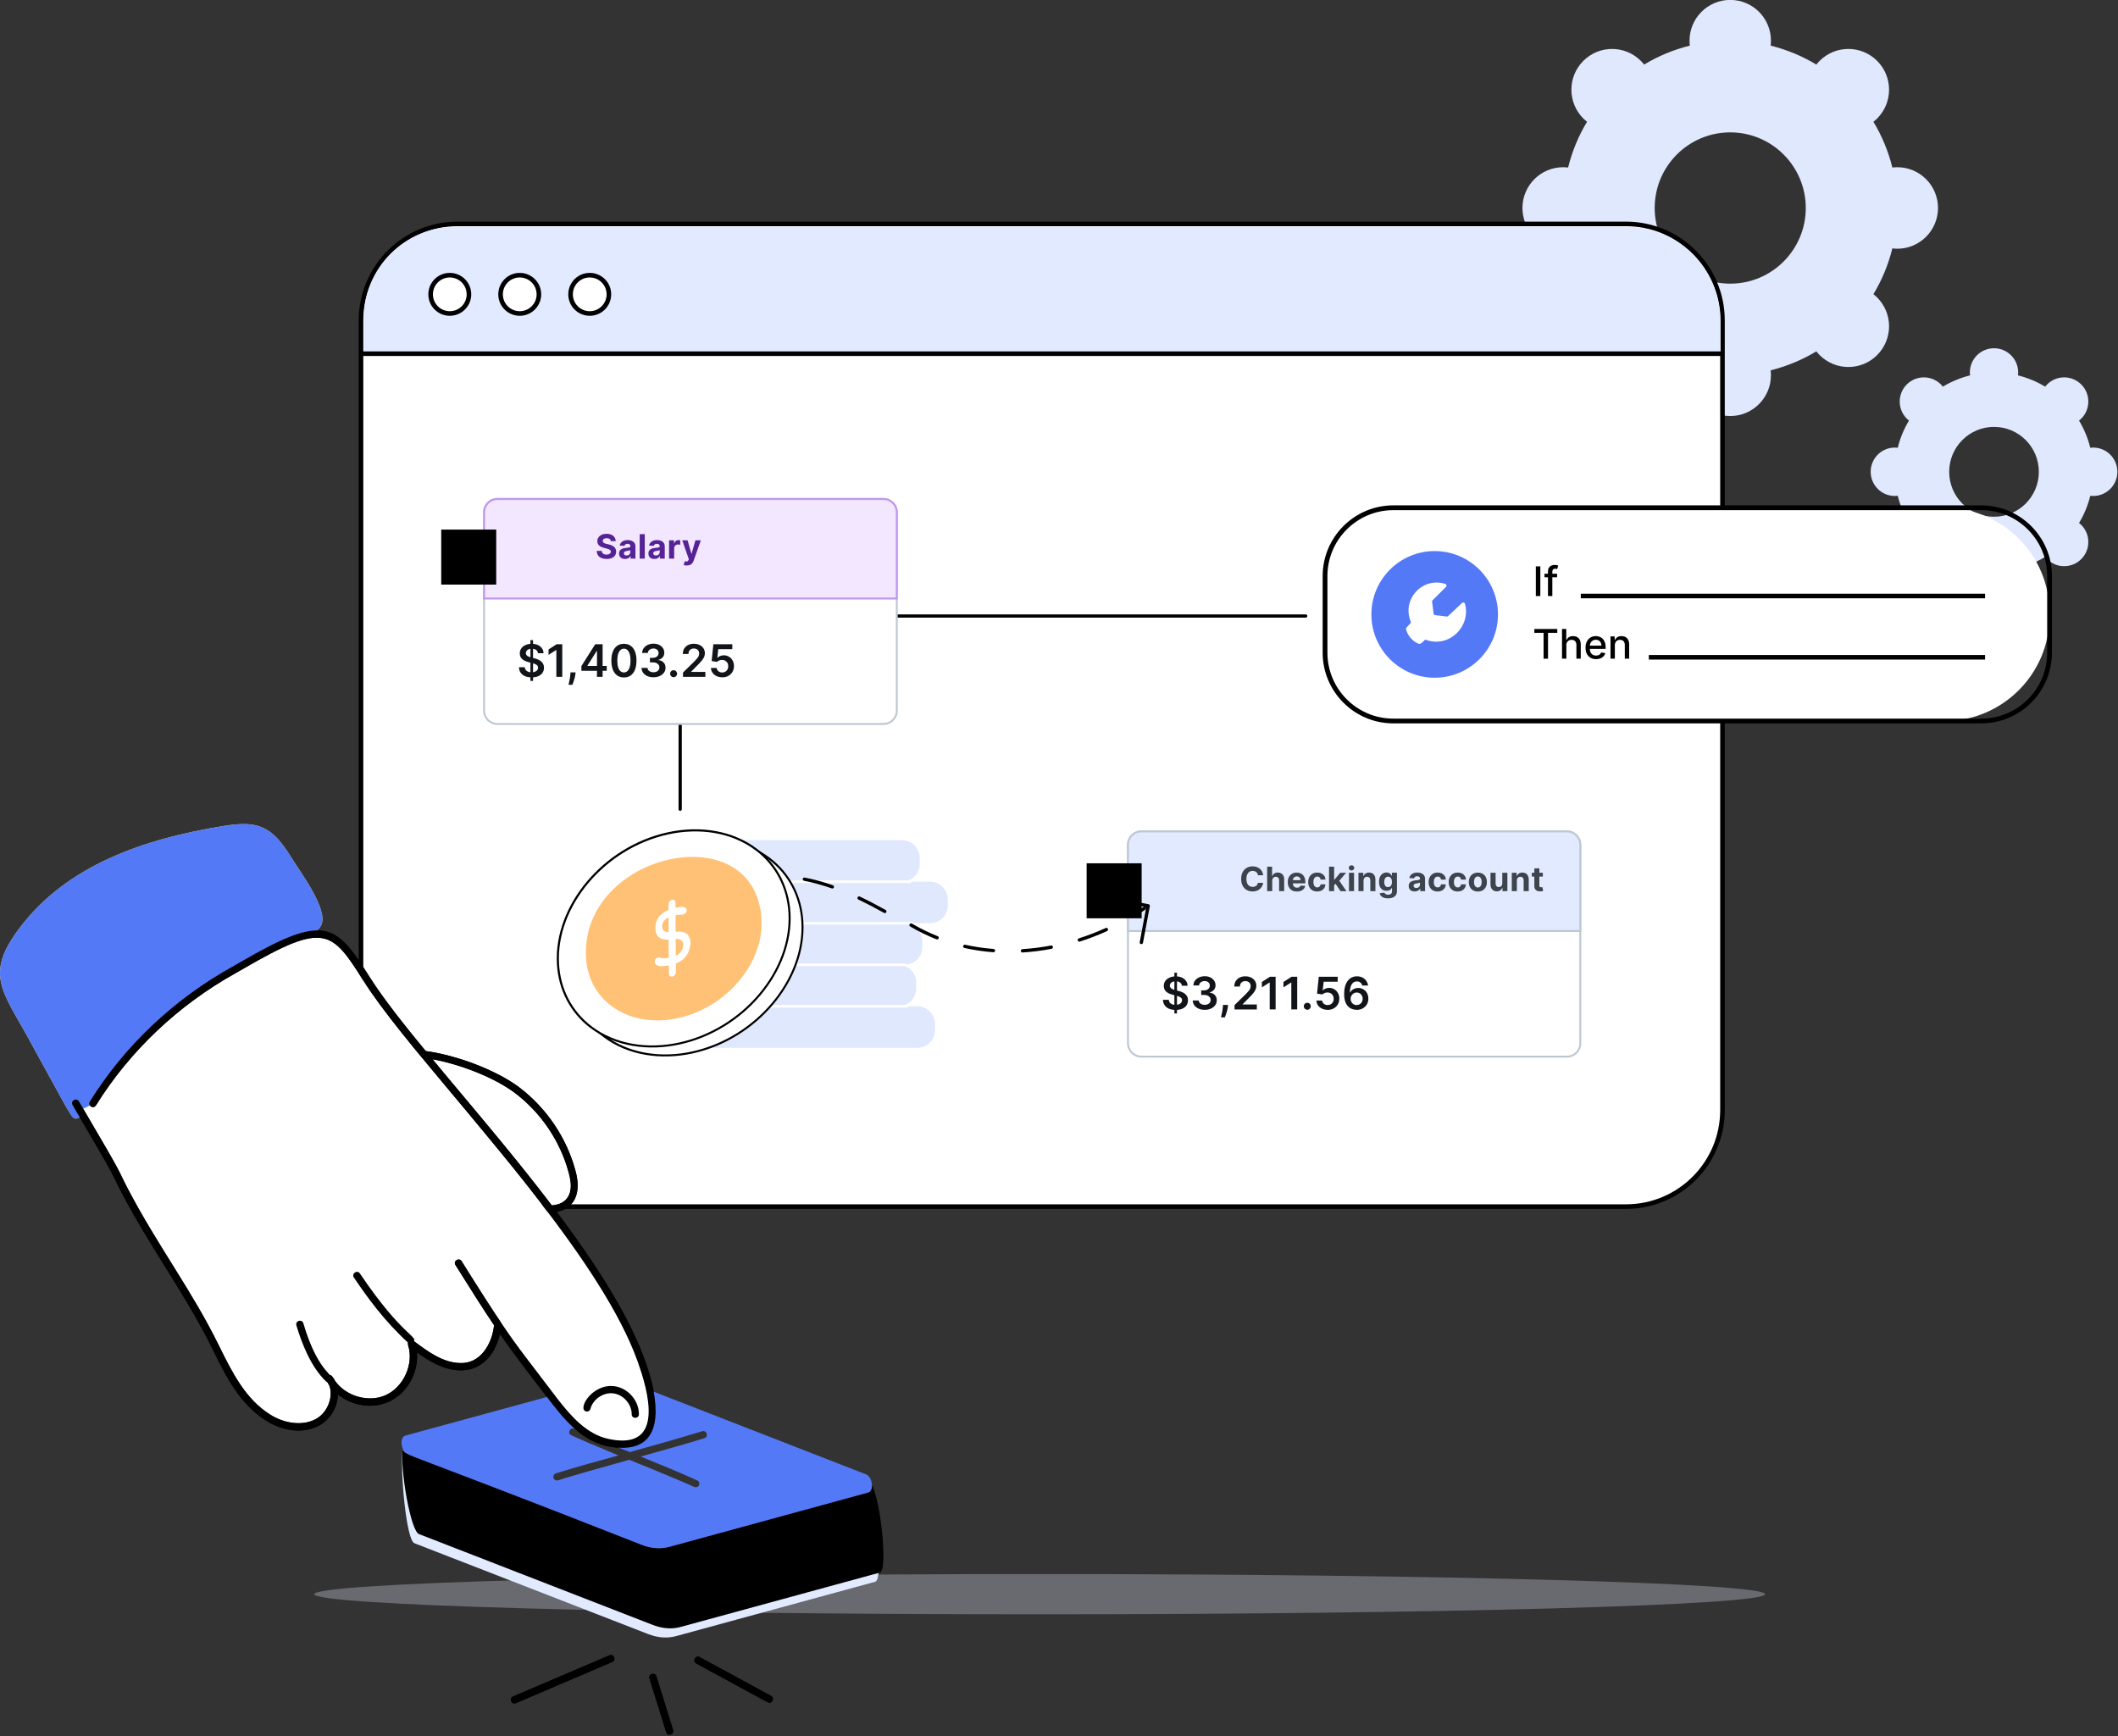 <svg width="244" height="200" viewBox="0 0 244 200" fill="none" xmlns="http://www.w3.org/2000/svg">
<rect x="0" y="0" width="244" height="200" fill="#333333" stroke="none"/>
<g clip-path="url(#clip0_2530_1070)">
<path d="M199.328 47.926C201.915 47.926 204.017 45.824 204.017 43.231C204.017 43.036 204.001 42.851 203.98 42.661C205.86 42.191 207.634 41.452 209.25 40.475C209.366 40.623 209.487 40.765 209.625 40.903C211.457 42.735 214.424 42.735 216.252 40.903C218.084 39.07 218.084 36.097 216.252 34.265C216.114 34.128 215.972 34.006 215.824 33.89C216.801 32.269 217.54 30.495 218.005 28.615C218.189 28.636 218.38 28.652 218.575 28.652C221.162 28.652 223.264 26.55 223.264 23.958C223.264 21.365 221.168 19.263 218.575 19.263C218.38 19.263 218.195 19.279 218.005 19.3C217.54 17.415 216.795 15.641 215.824 14.025C215.972 13.909 216.114 13.787 216.252 13.65C218.084 11.818 218.084 8.845 216.252 7.013C214.419 5.18 211.452 5.18 209.625 7.013C209.487 7.15 209.366 7.292 209.25 7.44C207.634 6.463 205.86 5.724 203.98 5.254C204.001 5.069 204.017 4.879 204.017 4.684C204.017 2.091 201.92 -0.01 199.328 -0.01C196.74 -0.01 194.639 2.091 194.639 4.684C194.639 4.879 194.654 5.064 194.675 5.254C192.796 5.724 191.021 6.463 189.406 7.44C189.289 7.292 189.168 7.15 189.031 7.013C187.198 5.18 184.231 5.18 182.404 7.013C180.571 8.845 180.571 11.818 182.404 13.65C182.541 13.787 182.683 13.909 182.831 14.025C181.854 15.646 181.115 17.42 180.651 19.3C180.466 19.279 180.276 19.263 180.08 19.263C177.493 19.263 175.391 21.365 175.391 23.958C175.391 26.55 177.488 28.652 180.08 28.652C180.276 28.652 180.46 28.636 180.651 28.615C181.115 30.5 181.86 32.274 182.831 33.89C182.683 34.006 182.541 34.128 182.404 34.265C180.571 36.097 180.571 39.07 182.404 40.903C184.236 42.735 187.204 42.735 189.031 40.903C189.168 40.765 189.289 40.623 189.406 40.475C191.021 41.452 192.796 42.191 194.675 42.661C194.654 42.846 194.639 43.036 194.639 43.231C194.639 45.824 196.735 47.926 199.328 47.926ZM199.328 32.676C194.522 32.676 190.625 28.773 190.625 23.963C190.625 19.152 194.522 15.25 199.328 15.25C204.133 15.25 208.03 19.152 208.03 23.963C208.03 28.773 204.133 32.676 199.328 32.676Z" fill="#E0E8FD"/>
<path d="M229.717 68.578C231.253 68.578 232.5 67.331 232.5 65.79C232.5 65.673 232.489 65.562 232.478 65.452C233.593 65.172 234.649 64.733 235.61 64.153C235.678 64.242 235.752 64.327 235.832 64.406C236.919 65.494 238.678 65.494 239.765 64.406C240.853 63.318 240.853 61.555 239.765 60.467C239.686 60.388 239.597 60.314 239.512 60.245C240.093 59.284 240.531 58.233 240.806 57.114C240.917 57.13 241.028 57.135 241.144 57.135C242.68 57.135 243.927 55.889 243.927 54.347C243.927 52.81 242.68 51.559 241.144 51.559C241.028 51.559 240.917 51.569 240.806 51.58C240.531 50.46 240.088 49.41 239.512 48.448C239.602 48.38 239.686 48.306 239.765 48.227C240.853 47.139 240.853 45.375 239.765 44.287C238.678 43.2 236.919 43.2 235.832 44.287C235.752 44.367 235.678 44.456 235.61 44.541C234.649 43.96 233.598 43.522 232.478 43.242C232.494 43.131 232.5 43.02 232.5 42.904C232.5 41.367 231.253 40.116 229.717 40.116C228.18 40.116 226.934 41.362 226.934 42.904C226.934 43.02 226.944 43.131 226.955 43.242C225.841 43.522 224.785 43.96 223.824 44.541C223.755 44.451 223.681 44.367 223.602 44.287C222.514 43.2 220.756 43.2 219.668 44.287C218.58 45.375 218.58 47.139 219.668 48.227C219.747 48.306 219.837 48.38 219.921 48.448C219.341 49.41 218.902 50.46 218.628 51.58C218.517 51.564 218.406 51.559 218.29 51.559C216.753 51.559 215.507 52.805 215.507 54.347C215.507 55.883 216.753 57.135 218.29 57.135C218.406 57.135 218.517 57.124 218.628 57.114C218.902 58.233 219.346 59.284 219.921 60.245C219.832 60.314 219.747 60.388 219.668 60.467C218.58 61.555 218.58 63.318 219.668 64.406C220.756 65.494 222.514 65.494 223.602 64.406C223.681 64.327 223.755 64.237 223.824 64.153C224.785 64.733 225.836 65.172 226.955 65.452C226.939 65.562 226.934 65.673 226.934 65.79C226.934 67.326 228.18 68.578 229.717 68.578ZM229.717 59.527C226.865 59.527 224.552 57.209 224.552 54.352C224.552 51.495 226.865 49.177 229.717 49.177C232.568 49.177 234.881 51.495 234.881 54.352C234.881 57.209 232.568 59.527 229.717 59.527Z" fill="#E0E8FD"/>
<path opacity="0.3" d="M119.772 185.963C165.926 185.963 203.341 184.925 203.341 183.645C203.341 182.364 165.926 181.326 119.772 181.326C73.618 181.326 36.203 182.364 36.203 183.645C36.203 184.925 73.618 185.963 119.772 185.963Z" fill="#E2EAFF"/>
<path d="M52.71 138.998L187.314 138.998C193.456 138.998 198.435 134.019 198.435 127.877V36.916C198.435 30.774 193.456 25.795 187.314 25.795L52.71 25.795C46.568 25.795 41.589 30.774 41.589 36.916V127.877C41.589 134.019 46.568 138.998 52.71 138.998Z" fill="white" stroke="black" stroke-width="0.528" stroke-miterlimit="10"/>
<path d="M52.472 26.128H187.383C193.361 26.128 198.213 30.981 198.213 36.958V40.538H41.906V36.694C41.906 30.859 46.642 26.128 52.472 26.128Z" fill="#E2EAFF"/>
<path d="M51.817 36.113C53.036 36.113 54.025 35.125 54.025 33.906C54.025 32.687 53.036 31.699 51.817 31.699C50.598 31.699 49.61 32.687 49.61 33.906C49.61 35.125 50.598 36.113 51.817 36.113Z" fill="white" stroke="black" stroke-width="0.528" stroke-miterlimit="10"/>
<path d="M59.875 36.113C61.094 36.113 62.083 35.125 62.083 33.906C62.083 32.687 61.094 31.699 59.875 31.699C58.656 31.699 57.668 32.687 57.668 33.906C57.668 35.125 58.656 36.113 59.875 36.113Z" fill="white" stroke="black" stroke-width="0.528" stroke-miterlimit="10"/>
<path d="M67.939 36.113C69.158 36.113 70.146 35.125 70.146 33.906C70.146 32.687 69.158 31.699 67.939 31.699C66.72 31.699 65.731 32.687 65.731 33.906C65.731 35.125 66.72 36.113 67.939 36.113Z" fill="white" stroke="black" stroke-width="0.528" stroke-miterlimit="10"/>
<path d="M41.705 40.744H198.557" stroke="black" stroke-width="0.528" stroke-miterlimit="10"/>
<path d="M63.345 139.674C62.785 139.674 62.785 138.84 63.329 138.84C65.177 138.84 66.222 137.673 65.478 135.038C64.501 131.436 62.31 128.2 59.31 125.924C56.818 124.049 52.393 122.349 48.792 121.889C48.242 121.821 48.353 120.992 48.897 121.06C52.63 121.541 57.219 123.305 59.812 125.258C62.959 127.65 65.256 131.046 66.281 134.816C67.183 138.005 65.7 139.674 63.345 139.674Z" fill="black"/>
<path d="M37.882 159.513C37.571 159.059 38.257 158.589 38.569 159.038C39.799 160.822 42.392 161.593 44.346 160.759C46.479 159.867 47.725 157.147 47.012 154.935C46.891 154.554 47.329 154.227 47.662 154.475C49.462 155.843 51.105 156.978 53.005 157.026C55.392 157.121 56.749 154.755 56.929 152.543C56.976 151.993 57.763 152.041 57.763 152.558V152.574C57.536 155.394 55.825 157.955 52.984 157.86C51.094 157.818 49.399 156.783 48.031 155.795C48.242 158.15 46.87 160.606 44.673 161.53C42.334 162.528 39.35 161.641 37.882 159.513Z" fill="black"/>
<path d="M30.664 163.663C27.585 161.725 26.001 158.494 24.465 155.368C21.375 149.073 17.5 144.041 13.998 137.366C12.578 134.658 13.925 136.738 8.354 127.297C8.074 126.821 8.792 126.399 9.072 126.874C14.674 136.374 13.307 134.251 14.732 136.976C18.186 143.56 22.093 148.656 25.209 154.998C26.693 158.018 28.229 161.144 31.107 162.956C32.845 164.054 34.909 164.265 36.361 163.489C38.051 162.591 38.584 160.199 37.629 159.096C37.259 158.678 37.893 158.135 38.252 158.546C39.556 160.02 38.938 163.061 36.752 164.223C34.846 165.242 32.48 164.804 30.664 163.658V163.663Z" fill="black"/>
<path d="M3.406 119.835C0.19 114.037 -1.727 112.237 2.191 106.988C7.683 99.627 16.692 96.612 25.753 95.149C29.608 94.531 31.287 95.033 33.61 98.861C34.55 100.403 37.761 104.638 37.048 106.486C36.509 107.886 33.093 108.762 31.82 109.427C28.953 110.927 24.76 112.527 22.442 114.845C20.156 117.132 16.94 118.394 15.218 121.277C13.608 123.98 11.591 126.119 9.436 128.453C9.262 128.648 9.051 128.854 8.781 128.86C8.216 128.865 8.327 128.759 3.395 119.841" fill="#F6D356"/>
<path d="M71.725 166.789C68.097 166.789 65.837 164.582 63.614 161.715C58.376 154.903 57.631 153.984 52.472 145.725C52.176 145.255 52.889 144.817 53.18 145.282C59.173 154.871 59.252 154.544 64.274 161.202C65.863 163.257 67.669 165.232 70.067 165.749C75.199 166.868 75.448 163.035 73.869 158.045L73.805 157.839C69.333 143.55 48.095 122.877 41.858 112.96C38.209 107.151 37.359 106.196 28.171 111.513C27.796 111.73 27.453 111.925 27.157 112.089C20.536 115.78 14.965 121.05 11.057 127.333C10.767 127.798 10.059 127.36 10.35 126.89C14.331 120.49 20.003 115.12 26.751 111.36C27.041 111.196 27.379 111.001 27.754 110.79C37.301 105.261 38.632 106.259 42.566 112.516C48.913 122.592 69.998 142.937 74.666 157.786C76.044 162.127 76.266 166.779 71.73 166.779L71.725 166.789Z" fill="black"/>
<path d="M47.007 154.671C44.266 152.157 42.318 149.469 40.771 147.167C40.464 146.708 41.151 146.243 41.462 146.702C46.421 154.069 48.274 153.91 47.598 154.644C47.44 154.813 47.176 154.824 47.007 154.671Z" fill="black"/>
<path d="M37.55 159.122C35.823 157.485 34.746 154.713 34.144 152.675C33.99 152.141 34.793 151.914 34.946 152.442C36.757 158.594 38.838 158.372 38.141 159.111C37.977 159.28 37.713 159.28 37.55 159.127V159.122Z" fill="black"/>
<path d="M72.776 162.913C72.776 161.757 71.814 160.659 70.669 160.516C69.512 160.363 68.314 161.181 68.018 162.296C67.96 162.517 67.738 162.655 67.511 162.591C66.481 162.322 68.229 159.365 70.774 159.687C72.337 159.888 73.61 161.335 73.605 162.913C73.605 163.468 72.77 163.468 72.77 162.913H72.776Z" fill="black"/>
<path d="M59.104 195.431L70.204 190.689C70.716 190.472 71.038 191.238 70.531 191.454L59.432 196.196C58.925 196.413 58.597 195.647 59.104 195.431Z" fill="black"/>
<path d="M76.746 199.534L74.824 193.355C74.661 192.827 75.458 192.584 75.617 193.107L77.539 199.285C77.702 199.813 76.905 200.062 76.746 199.534Z" fill="black"/>
<path d="M88.432 196.096L80.21 191.629C79.73 191.365 80.121 190.636 80.606 190.895L88.828 195.362C89.309 195.626 88.918 196.355 88.432 196.096Z" fill="black"/>
<path d="M100.81 182.219L77.903 188.471C76.884 188.756 75.801 188.672 74.703 188.254L47.762 177.783C46.78 177.514 46.072 169.192 46.389 166.89C46.822 167.808 46.389 166.89 73.383 179.014C74.465 179.447 75.569 179.515 76.583 179.246L99.468 172.994C99.801 172.909 99.933 172.529 99.917 172.112C100.968 174.082 101.787 182.166 100.799 182.214L100.81 182.219Z" fill="#E2EAFF"/>
<path d="M101.338 181.163L78.431 187.415C77.412 187.7 76.329 187.615 75.231 187.198L48.29 176.727C47.308 176.458 46.072 169.192 46.389 166.89C46.822 167.808 45.465 166.758 73.911 177.957C74.993 178.39 76.097 178.459 77.111 178.19L99.996 171.938C100.329 171.853 100.461 171.473 100.445 171.056C101.496 173.026 102.315 181.11 101.327 181.157L101.338 181.163Z" fill="black"/>
<path d="M81.15 165.675C78.832 166.393 76.298 167.09 73.816 167.793C76.118 168.727 78.431 169.678 80.332 170.544C80.723 170.707 80.612 171.325 80.163 171.325C80.094 171.325 80.047 171.325 79.978 171.294C76.9 169.905 73.288 168.511 72.496 168.162C63.92 170.538 64.401 170.544 64.163 170.544C63.656 170.544 63.603 169.862 64.047 169.725C66.312 169.023 68.799 168.326 71.249 167.661C69.317 166.858 67.416 166.061 65.816 165.342C65.325 165.136 65.657 164.36 66.164 164.593C68.034 165.427 70.299 166.377 72.564 167.275C75.384 166.494 78.283 165.675 80.897 164.872C81.409 164.714 81.668 165.511 81.145 165.675H81.15ZM99.738 169.826L74.851 160.141C75.131 161.255 75.294 163.346 74.851 164.408C74.302 165.96 72.865 166.789 69.982 166.156C67.131 165.543 65.188 163.067 63.445 160.806L46.711 165.374C46.209 165.506 46.146 166.293 46.394 166.874V166.89C46.827 167.808 45.47 166.758 73.916 177.957C74.999 178.39 76.102 178.459 77.116 178.19L100.002 171.938C100.725 171.758 100.54 170.121 99.732 169.82L99.738 169.826Z" fill="#5479F7"/>
<path d="M3.406 119.835C0.19 114.037 -1.727 112.237 2.191 106.988C7.683 99.627 16.692 96.612 25.753 95.149C29.608 94.531 31.287 95.033 33.61 98.861C34.55 100.403 37.761 104.638 37.048 106.486C36.509 107.886 33.093 108.762 31.82 109.427C28.953 110.927 24.76 112.527 22.442 114.845C20.156 117.132 16.94 118.394 15.218 121.277C13.608 123.98 11.591 126.119 9.436 128.453C9.262 128.648 9.051 128.854 8.781 128.86C8.216 128.865 8.327 128.759 3.395 119.841" fill="#5479F7"/>
<path d="M74.661 157.791C76.034 162.127 76.261 166.784 71.719 166.784C68.092 166.784 65.832 164.577 63.609 161.709C60.752 157.981 59.226 156.022 57.594 153.657C57.673 153.313 57.726 152.954 57.753 152.601C57.763 152.479 57.731 152.389 57.679 152.315H57.684C59.801 155.463 60.963 156.82 64.269 161.202C65.863 163.262 67.664 165.232 70.061 165.749C75.199 166.868 75.442 163.035 73.863 158.05L73.8 157.844C72.084 152.368 67.912 145.958 63.065 139.574C63.139 139.637 63.25 139.674 63.339 139.674C63.614 139.674 63.873 139.653 64.121 139.605C68.847 145.884 72.908 152.226 74.655 157.797L74.661 157.791Z" fill="black"/>
<path d="M73.869 158.05C75.448 163.035 75.205 166.874 70.067 165.749C67.669 165.231 65.869 163.257 64.274 161.202C60.968 156.82 59.807 155.463 57.689 152.31C56.586 150.678 55.228 148.561 53.18 145.282C52.884 144.817 52.171 145.255 52.472 145.725C54.421 148.846 55.746 150.921 56.918 152.664C56.686 154.839 55.345 157.115 53 157.015C51.105 156.968 49.457 155.838 47.656 154.47C47.324 154.222 46.885 154.549 47.007 154.929C47.72 157.137 46.474 159.856 44.34 160.754C42.413 161.577 39.868 160.838 38.616 159.096C38.516 158.895 38.4 158.705 38.246 158.536C37.887 158.129 37.254 158.673 37.618 159.09C37.687 159.169 37.75 159.259 37.803 159.349C37.813 159.402 37.84 159.455 37.872 159.502C37.882 159.518 37.893 159.539 37.914 159.555C38.426 160.769 37.829 162.702 36.356 163.484C34.909 164.255 32.845 164.049 31.107 162.95C28.229 161.139 26.698 158.013 25.209 154.993C22.099 148.656 18.186 143.555 14.738 136.97C13.36 134.33 14.595 136.242 9.584 127.724L10.36 127.349C10.513 127.561 10.867 127.624 11.052 127.333C14.965 121.055 20.536 115.78 27.152 112.094C27.453 111.925 27.791 111.73 28.171 111.513C37.354 106.201 38.204 107.157 41.858 112.96C44.002 116.371 47.915 121.044 52.314 126.304C52.91 127.022 53.523 127.745 54.136 128.485C56.184 130.94 58.291 133.496 60.351 136.083C60.551 136.342 60.757 136.601 60.958 136.859C61.164 137.118 61.364 137.377 61.565 137.641C61.581 137.657 61.602 137.683 61.618 137.704C62.083 138.301 62.537 138.903 62.991 139.505C63.007 139.526 63.028 139.547 63.044 139.558L63.059 139.574C67.907 145.958 72.084 152.368 73.795 157.844L73.858 158.05H73.869Z" fill="white"/>
<path d="M66.281 134.816C67.078 137.641 66.011 139.267 64.126 139.605C63.936 139.347 63.741 139.093 63.545 138.834C64.189 138.797 64.945 138.592 65.399 137.894C65.826 137.245 65.848 136.337 65.478 135.032C64.501 131.431 62.31 128.194 59.305 125.918C57.061 124.229 53.233 122.676 49.864 122.048C52.314 125.031 54.949 128.126 57.557 131.304C54.574 127.682 51.611 124.207 49.029 121.071C52.736 121.578 57.246 123.326 59.812 125.253C62.959 127.645 65.256 131.04 66.281 134.816Z" fill="black"/>
<path d="M65.478 135.032C65.848 136.337 65.821 137.245 65.399 137.889C64.945 138.592 64.189 138.797 63.545 138.834C63.017 138.137 62.484 137.44 61.935 136.754C61.665 136.395 61.38 136.046 61.106 135.698C60.087 134.404 59.046 133.116 57.995 131.843C57.848 131.664 57.7 131.484 57.557 131.31C54.949 128.131 52.314 125.037 49.864 122.053C53.233 122.681 57.061 124.234 59.305 125.924C62.304 128.2 64.496 131.436 65.478 135.038V135.032Z" fill="white"/>
<path d="M63.545 138.834C63.741 139.093 63.936 139.347 64.126 139.605C63.878 139.653 63.619 139.674 63.345 139.674C63.255 139.674 63.144 139.637 63.07 139.574L63.054 139.558C62.584 138.935 62.109 138.322 61.629 137.704C61.613 137.683 61.592 137.657 61.576 137.641C61.38 137.377 61.174 137.118 60.968 136.859C60.768 136.601 60.562 136.342 60.361 136.083C58.349 133.527 56.264 131.019 54.146 128.485C53.528 127.751 52.921 127.022 52.324 126.304C51.062 124.794 49.795 123.268 48.528 121.726C48.29 121.43 48.533 121.007 48.908 121.044C48.955 121.05 48.992 121.055 49.04 121.06C51.622 124.202 54.584 127.671 57.568 131.294C57.71 131.473 57.853 131.653 58.006 131.827C59.046 133.095 60.087 134.383 61.116 135.682C61.391 136.03 61.676 136.384 61.945 136.738C62.484 137.43 63.023 138.122 63.545 138.819H63.556L63.545 138.834Z" fill="black"/>
<path d="M63.545 138.834H63.535C63.012 138.137 62.479 137.44 61.935 136.754C62.479 137.446 63.017 138.137 63.545 138.834Z" fill="black"/>
<path d="M63.049 139.558C63.049 139.558 63.012 139.531 62.996 139.505C62.542 138.903 62.088 138.301 61.623 137.704C62.104 138.322 62.579 138.935 63.049 139.558Z" fill="white"/>
<path d="M61.57 137.641C61.37 137.377 61.169 137.118 60.963 136.859C61.169 137.118 61.375 137.377 61.57 137.641Z" fill="black"/>
<path d="M61.106 135.692C60.076 134.393 59.036 133.105 57.995 131.838C59.046 133.11 60.087 134.399 61.106 135.692Z" fill="black"/>
<path d="M60.351 136.083C58.291 133.496 56.179 130.94 54.136 128.485C56.253 131.014 58.339 133.528 60.351 136.083Z" fill="black"/>
<path d="M57.684 152.321C57.737 152.395 57.768 152.49 57.758 152.606C57.731 152.965 57.679 153.319 57.599 153.662C57.383 153.34 57.151 153.007 56.918 152.669C56.924 152.622 56.924 152.585 56.929 152.537C56.966 152.115 57.483 152.062 57.684 152.321Z" fill="black"/>
<path d="M57.689 152.315H57.684C57.483 152.062 56.966 152.12 56.929 152.537C56.924 152.585 56.924 152.622 56.918 152.669C55.746 150.927 54.421 148.851 52.472 145.731C52.171 145.261 52.884 144.822 53.18 145.287C55.228 148.566 56.586 150.684 57.689 152.315Z" fill="black"/>
<path d="M56.918 152.669C57.151 153.007 57.378 153.34 57.599 153.662C57.077 155.996 55.466 157.939 52.979 157.855C51.089 157.807 49.388 156.777 48.026 155.79C48.237 158.15 46.864 160.606 44.668 161.525C42.793 162.322 40.512 161.915 38.922 160.632C38.938 160.078 38.843 159.555 38.616 159.101C39.862 160.843 42.413 161.577 44.34 160.759C46.474 159.861 47.72 157.142 47.007 154.935C46.885 154.554 47.324 154.227 47.656 154.475C49.457 155.843 51.099 156.978 53 157.02C55.339 157.121 56.686 154.84 56.918 152.669Z" fill="black"/>
<path d="M48.517 121.731C49.784 123.273 51.052 124.794 52.314 126.309C47.915 121.055 44.002 116.376 41.858 112.965C38.204 107.157 37.354 106.201 28.171 111.518C27.791 111.735 27.453 111.93 27.152 112.099C20.536 115.785 14.96 121.06 11.052 127.339C10.867 127.634 10.519 127.571 10.36 127.355C10.271 127.233 10.239 127.069 10.35 126.895C14.331 120.495 20.008 115.125 26.751 111.371C27.047 111.212 27.379 111.012 27.749 110.8C37.296 105.266 38.621 106.27 42.555 112.527C44.039 114.877 46.326 117.797 49.024 121.071C48.977 121.066 48.94 121.06 48.892 121.055C48.517 121.013 48.274 121.44 48.512 121.736L48.517 121.731Z" fill="black"/>
<path d="M38.621 159.106C38.843 159.56 38.944 160.083 38.928 160.637C38.547 160.331 38.209 159.977 37.919 159.576C37.882 159.502 37.85 159.434 37.808 159.365C37.724 158.969 38.283 158.647 38.569 159.043L38.621 159.111V159.106Z" fill="black"/>
<path d="M38.621 159.106L38.569 159.038C38.289 158.641 37.724 158.964 37.808 159.36C37.755 159.27 37.692 159.18 37.623 159.101C37.254 158.689 37.893 158.14 38.252 158.546C38.4 158.715 38.521 158.905 38.621 159.106Z" fill="black"/>
<path d="M37.919 159.571C38.204 159.972 38.547 160.331 38.928 160.632C38.891 162 38.141 163.489 36.752 164.228C34.851 165.247 32.48 164.809 30.669 163.658C27.585 161.725 26.001 158.494 24.465 155.368C21.375 149.068 17.5 144.041 14.004 137.366C12.583 134.652 13.93 136.738 8.359 127.297C8.084 126.821 8.803 126.399 9.082 126.869C9.257 127.17 9.426 127.45 9.589 127.724C14.601 136.242 13.36 134.33 14.743 136.97C18.191 143.555 22.104 148.656 25.214 154.993C26.703 158.013 28.24 161.139 31.113 162.95C32.85 164.049 34.914 164.255 36.361 163.484C37.835 162.702 38.431 160.77 37.919 159.56V159.571Z" fill="black"/>
<path d="M37.919 159.566C37.919 159.566 37.893 159.529 37.877 159.513C37.84 159.46 37.819 159.407 37.808 159.36C37.85 159.428 37.882 159.497 37.919 159.566Z" fill="black"/>
<path d="M47.007 154.671C44.266 152.157 42.318 149.469 40.771 147.167C40.464 146.708 41.151 146.243 41.462 146.702C46.421 154.069 48.274 153.91 47.598 154.644C47.44 154.813 47.176 154.824 47.007 154.671Z" fill="black"/>
<path d="M37.55 159.122C35.823 157.485 34.746 154.713 34.144 152.675C33.99 152.141 34.793 151.914 34.946 152.442C36.757 158.594 38.838 158.372 38.141 159.111C37.977 159.28 37.713 159.28 37.55 159.127V159.122Z" fill="black"/>
<path d="M72.776 162.913C72.776 161.757 71.814 160.659 70.669 160.516C69.512 160.363 68.314 161.181 68.018 162.296C67.96 162.517 67.738 162.655 67.511 162.591C66.481 162.322 68.229 159.365 70.774 159.687C72.337 159.888 73.61 161.335 73.605 162.913C73.605 163.468 72.77 163.468 72.77 162.913H72.776Z" fill="black"/>
<path d="M59.104 195.431L70.204 190.689C70.716 190.472 71.038 191.238 70.531 191.454L59.432 196.196C58.925 196.413 58.597 195.647 59.104 195.431Z" fill="black"/>
<path d="M76.746 199.534L74.824 193.355C74.661 192.827 75.458 192.584 75.617 193.107L77.539 199.285C77.702 199.813 76.905 200.062 76.746 199.534Z" fill="black"/>
<path d="M88.432 196.096L80.21 191.629C79.73 191.365 80.121 190.636 80.606 190.895L88.828 195.362C89.309 195.626 88.918 196.355 88.432 196.096Z" fill="black"/>
<path d="M164.767 83.062L223.998 83.062C230.691 83.062 236.117 77.636 236.117 70.943V70.616C236.117 63.923 230.691 58.497 223.998 58.497L164.767 58.497C158.074 58.497 152.648 63.923 152.648 70.616V70.943C152.648 77.636 158.074 83.062 164.767 83.062Z" fill="white"/>
<path d="M228.249 83.331H160.516C156.028 83.331 152.374 79.677 152.374 75.189V66.36C152.374 61.871 156.028 58.217 160.516 58.217H228.249C232.737 58.217 236.391 61.871 236.391 66.36V75.189C236.391 79.677 232.737 83.331 228.249 83.331ZM160.516 58.767C156.329 58.767 152.923 62.172 152.923 66.36V75.189C152.923 79.376 156.329 82.782 160.516 82.782H228.249C232.436 82.782 235.842 79.376 235.842 75.189V66.36C235.842 62.172 232.436 58.767 228.249 58.767H160.516Z" fill="black"/>
<path d="M165.279 63.482C161.255 63.482 157.987 66.751 157.987 70.78C157.987 74.809 161.255 78.072 165.279 78.072C169.303 78.072 172.571 74.809 172.571 70.78C172.571 66.751 169.303 63.482 165.279 63.482ZM164.307 73.705C164.223 73.673 164.128 73.705 164.08 73.774C163.959 73.932 163.621 74.249 163.447 74.164C162.729 73.885 162.174 73.235 161.979 72.496C161.963 72.438 161.979 72.369 162.021 72.316C162.396 71.825 162.612 71.82 162.517 71.593C161.472 69.048 163.853 66.434 166.499 67.263C166.652 67.316 166.694 67.5 166.583 67.611L165.041 69.148C164.915 69.275 165.015 69.364 165.152 70.684C165.168 70.78 165.237 70.853 165.337 70.864C166.631 70.991 166.705 71.091 166.831 70.964L168.426 69.465C168.542 69.354 168.732 69.407 168.775 69.56C169.456 72.195 166.958 74.64 164.313 73.721L164.307 73.705Z" fill="#5479F7"/>
<path d="M177.451 65.24V68.662H176.933V65.24H177.451ZM179.383 66.096V66.497H177.931V66.096H179.383ZM178.332 68.657V65.795C178.332 65.636 178.369 65.499 178.438 65.394C178.507 65.288 178.602 65.209 178.718 65.156C178.834 65.103 178.961 65.077 179.093 65.077C179.193 65.077 179.278 65.087 179.352 65.103C179.42 65.119 179.478 65.135 179.51 65.145L179.394 65.552C179.394 65.552 179.341 65.536 179.304 65.531C179.267 65.52 179.225 65.515 179.172 65.515C179.051 65.515 178.966 65.547 178.913 65.605C178.86 65.663 178.834 65.752 178.834 65.863V68.662H178.332V68.657Z" fill="black"/>
<path d="M182.113 68.657H228.687" stroke="black" stroke-width="0.528" stroke-miterlimit="10"/>
<path d="M176.759 72.902V72.459H179.404V72.902H178.338V75.88H177.825V72.902H176.759ZM180.45 74.354V75.875H179.948V72.454H180.439V73.726H180.471C180.529 73.589 180.624 73.478 180.746 73.399C180.867 73.32 181.031 73.277 181.231 73.277C181.406 73.277 181.559 73.314 181.691 73.388C181.823 73.462 181.923 73.568 181.997 73.71C182.071 73.853 182.108 74.032 182.108 74.243V75.875H181.606V74.302C181.606 74.112 181.559 73.969 181.458 73.863C181.363 73.758 181.226 73.705 181.052 73.705C180.936 73.705 180.83 73.731 180.735 73.779C180.645 73.826 180.571 73.9 180.518 74.001C180.466 74.096 180.439 74.212 180.439 74.349L180.45 74.354ZM183.882 75.933C183.629 75.933 183.412 75.88 183.227 75.77C183.048 75.659 182.905 75.506 182.805 75.31C182.705 75.109 182.657 74.877 182.657 74.613C182.657 74.349 182.705 74.117 182.805 73.916C182.905 73.716 183.043 73.557 183.217 73.446C183.396 73.335 183.602 73.277 183.84 73.277C183.982 73.277 184.125 73.304 184.262 73.351C184.4 73.399 184.521 73.473 184.627 73.578C184.732 73.678 184.822 73.816 184.88 73.98C184.944 74.143 184.975 74.339 184.975 74.571V74.751H182.937V74.376H184.489C184.489 74.243 184.463 74.127 184.41 74.027C184.357 73.927 184.283 73.842 184.183 73.784C184.088 73.726 183.977 73.694 183.845 73.694C183.703 73.694 183.581 73.731 183.476 73.8C183.37 73.869 183.291 73.958 183.233 74.069C183.175 74.18 183.148 74.296 183.148 74.423V74.713C183.148 74.882 183.18 75.03 183.238 75.152C183.301 75.273 183.386 75.363 183.491 75.426C183.602 75.49 183.729 75.521 183.872 75.521C183.967 75.521 184.051 75.506 184.13 75.479C184.21 75.453 184.278 75.41 184.331 75.358C184.389 75.305 184.431 75.236 184.463 75.157L184.938 75.242C184.901 75.379 184.833 75.5 184.732 75.606C184.637 75.712 184.516 75.791 184.368 75.849C184.22 75.907 184.056 75.933 183.866 75.933H183.882ZM186.037 74.354V75.875H185.535V73.309H186.015V73.726H186.047C186.105 73.589 186.2 73.483 186.327 73.399C186.454 73.314 186.612 73.277 186.808 73.277C186.982 73.277 187.135 73.314 187.267 73.388C187.399 73.462 187.499 73.568 187.573 73.71C187.647 73.853 187.684 74.032 187.684 74.243V75.875H187.182V74.302C187.182 74.117 187.135 73.969 187.035 73.863C186.94 73.758 186.802 73.705 186.633 73.705C186.517 73.705 186.417 73.731 186.322 73.779C186.232 73.826 186.163 73.9 186.111 74.001C186.058 74.096 186.031 74.212 186.031 74.349L186.037 74.354Z" fill="black"/>
<path d="M189.949 75.717H228.687" stroke="black" stroke-width="0.528" stroke-miterlimit="10"/>
<path d="M180.518 95.777H131.484C130.635 95.777 129.947 96.465 129.947 97.314V120.184C129.947 121.032 130.635 121.72 131.484 121.72H180.518C181.367 121.72 182.055 121.032 182.055 120.184V97.314C182.055 96.465 181.367 95.777 180.518 95.777Z" stroke="#BDC8D3" stroke-width="0.222"/>
<path d="M131.484 95.777H180.518C181.369 95.777 182.055 96.464 182.055 97.314V107.252H129.947V97.314C129.947 96.464 130.634 95.777 131.484 95.777Z" fill="#E2EAFF"/>
<path d="M131.484 95.777H180.518C181.369 95.777 182.055 96.464 182.055 97.314V107.252H129.947V97.314C129.947 96.464 130.634 95.777 131.484 95.777Z" stroke="#BDC8D3" stroke-width="0.222"/>
<path d="M145.525 100.826H144.923C144.912 100.746 144.891 100.678 144.854 100.62C144.822 100.556 144.775 100.503 144.722 100.461C144.669 100.419 144.606 100.387 144.537 100.361C144.469 100.34 144.395 100.324 144.31 100.324C144.162 100.324 144.036 100.361 143.93 100.435C143.819 100.509 143.74 100.609 143.677 100.746C143.618 100.884 143.587 101.047 143.587 101.243C143.587 101.438 143.618 101.612 143.677 101.75C143.735 101.887 143.819 101.987 143.93 102.061C144.041 102.13 144.162 102.167 144.305 102.167C144.384 102.167 144.458 102.156 144.527 102.135C144.595 102.114 144.659 102.082 144.712 102.045C144.764 102.003 144.807 101.956 144.844 101.897C144.881 101.839 144.902 101.771 144.917 101.697H145.519C145.504 101.829 145.467 101.956 145.403 102.072C145.34 102.193 145.261 102.299 145.155 102.394C145.05 102.489 144.928 102.563 144.785 102.616C144.643 102.668 144.479 102.695 144.3 102.695C144.046 102.695 143.824 102.637 143.624 102.526C143.428 102.41 143.27 102.246 143.154 102.029C143.038 101.813 142.985 101.554 142.985 101.248C142.985 100.942 143.043 100.678 143.159 100.461C143.275 100.245 143.434 100.081 143.629 99.97C143.83 99.854 144.051 99.801 144.3 99.801C144.463 99.801 144.617 99.822 144.754 99.87C144.896 99.917 145.018 99.981 145.129 100.07C145.24 100.16 145.324 100.266 145.393 100.393C145.461 100.519 145.504 100.662 145.525 100.826ZM146.565 101.433V102.658H145.979V99.838H146.549V100.915H146.576C146.623 100.789 146.702 100.694 146.808 100.62C146.914 100.546 147.046 100.514 147.209 100.514C147.357 100.514 147.484 100.546 147.595 100.609C147.706 100.672 147.79 100.762 147.853 100.884C147.917 101 147.943 101.142 147.943 101.311V102.658H147.357V101.417C147.357 101.285 147.325 101.185 147.257 101.111C147.188 101.037 147.098 101 146.977 101C146.898 101 146.824 101.016 146.766 101.053C146.708 101.084 146.655 101.137 146.623 101.2C146.591 101.264 146.57 101.343 146.57 101.433H146.565ZM149.401 102.7C149.184 102.7 148.994 102.658 148.841 102.568C148.682 102.478 148.566 102.352 148.482 102.193C148.397 102.029 148.355 101.834 148.355 101.612C148.355 101.391 148.397 101.206 148.482 101.042C148.566 100.878 148.682 100.752 148.841 100.657C148.994 100.567 149.174 100.519 149.385 100.519C149.522 100.519 149.654 100.54 149.776 100.588C149.897 100.63 150.003 100.699 150.092 100.789C150.182 100.878 150.256 100.989 150.304 101.127C150.356 101.259 150.378 101.417 150.378 101.596V101.76H148.593V101.396H149.828C149.828 101.311 149.813 101.237 149.776 101.169C149.739 101.105 149.686 101.053 149.622 101.016C149.559 100.979 149.485 100.958 149.395 100.958C149.306 100.958 149.226 100.979 149.158 101.021C149.089 101.063 149.036 101.116 148.999 101.185C148.962 101.253 148.941 101.327 148.941 101.412V101.755C148.941 101.86 148.962 101.95 148.999 102.024C149.036 102.098 149.094 102.161 149.168 102.198C149.242 102.241 149.327 102.262 149.422 102.262C149.485 102.262 149.548 102.251 149.601 102.235C149.654 102.22 149.702 102.188 149.739 102.151C149.776 102.114 149.807 102.072 149.828 102.014L150.372 102.051C150.346 102.183 150.288 102.293 150.203 102.394C150.119 102.489 150.008 102.568 149.876 102.621C149.744 102.674 149.591 102.7 149.416 102.7H149.401ZM151.75 102.7C151.534 102.7 151.349 102.653 151.191 102.563C151.038 102.468 150.916 102.341 150.832 102.177C150.747 102.014 150.71 101.824 150.71 101.612C150.71 101.401 150.752 101.206 150.837 101.042C150.921 100.878 151.043 100.752 151.196 100.657C151.349 100.561 151.534 100.519 151.75 100.519C151.935 100.519 152.099 100.551 152.236 100.62C152.374 100.688 152.484 100.783 152.564 100.899C152.643 101.016 152.69 101.163 152.696 101.327H152.141C152.125 101.222 152.083 101.137 152.02 101.074C151.951 101.01 151.867 100.973 151.761 100.973C151.671 100.973 151.592 101 151.523 101.047C151.455 101.095 151.402 101.169 151.365 101.259C151.328 101.354 151.307 101.464 151.307 101.596C151.307 101.728 151.323 101.845 151.36 101.94C151.397 102.035 151.449 102.109 151.518 102.156C151.587 102.204 151.666 102.23 151.756 102.23C151.824 102.23 151.882 102.214 151.935 102.188C151.988 102.161 152.036 102.119 152.067 102.066C152.104 102.014 152.125 101.95 152.136 101.876H152.69C152.68 102.04 152.638 102.183 152.558 102.304C152.479 102.426 152.374 102.521 152.236 102.589C152.099 102.658 151.935 102.695 151.745 102.695L151.75 102.7ZM153.641 102.045V101.343H153.725L154.401 100.54H155.077L154.169 101.602H154.032L153.641 102.045ZM153.108 102.658V99.838H153.694V102.658H153.108ZM154.433 102.658L153.81 101.739L154.201 101.327L155.119 102.663H154.433V102.658ZM155.405 102.658V100.54H155.991V102.658H155.405ZM155.7 100.271C155.61 100.271 155.537 100.245 155.473 100.187C155.41 100.128 155.383 100.06 155.383 99.975C155.383 99.891 155.415 99.828 155.473 99.769C155.537 99.711 155.61 99.68 155.7 99.68C155.79 99.68 155.864 99.711 155.922 99.769C155.985 99.828 156.017 99.896 156.017 99.975C156.017 100.055 155.985 100.128 155.922 100.187C155.859 100.245 155.785 100.271 155.7 100.271ZM157.084 101.433V102.658H156.498V100.54H157.057V100.915H157.084C157.131 100.794 157.21 100.694 157.321 100.625C157.432 100.551 157.564 100.514 157.723 100.514C157.871 100.514 157.997 100.546 158.108 100.609C158.219 100.672 158.304 100.767 158.362 100.884C158.42 101 158.451 101.142 158.451 101.306V102.653H157.865V101.412C157.865 101.28 157.834 101.179 157.765 101.111C157.696 101.037 157.606 101 157.49 101C157.411 101 157.342 101.016 157.279 101.053C157.221 101.084 157.173 101.137 157.137 101.2C157.105 101.264 157.089 101.343 157.084 101.433ZM159.904 103.492C159.713 103.492 159.55 103.466 159.412 103.413C159.275 103.36 159.17 103.292 159.09 103.202C159.011 103.112 158.958 103.012 158.937 102.901L159.481 102.827C159.497 102.869 159.523 102.906 159.56 102.943C159.597 102.98 159.645 103.012 159.703 103.033C159.761 103.054 159.835 103.07 159.919 103.07C160.046 103.07 160.152 103.038 160.236 102.975C160.321 102.911 160.363 102.811 160.363 102.663V102.278H160.337C160.31 102.336 160.273 102.394 160.22 102.447C160.168 102.499 160.104 102.542 160.02 102.573C159.94 102.605 159.84 102.621 159.729 102.621C159.571 102.621 159.428 102.584 159.296 102.51C159.164 102.436 159.064 102.32 158.985 102.172C158.911 102.019 158.869 101.824 158.869 101.591C158.869 101.359 158.905 101.153 158.985 100.989C159.064 100.831 159.164 100.709 159.296 100.63C159.428 100.551 159.571 100.509 159.724 100.509C159.84 100.509 159.94 100.53 160.02 100.567C160.099 100.604 160.162 100.657 160.215 100.715C160.263 100.773 160.305 100.831 160.331 100.889H160.352V100.535H160.933V102.668C160.933 102.848 160.891 103.001 160.801 103.123C160.711 103.244 160.59 103.334 160.437 103.397C160.284 103.46 160.104 103.487 159.904 103.487V103.492ZM159.914 102.188C160.009 102.188 160.088 102.167 160.152 102.119C160.22 102.072 160.268 102.003 160.305 101.913C160.342 101.824 160.358 101.718 160.358 101.596C160.358 101.475 160.342 101.364 160.305 101.274C160.268 101.185 160.22 101.111 160.152 101.063C160.083 101.01 160.004 100.989 159.909 100.989C159.814 100.989 159.729 101.016 159.666 101.068C159.597 101.121 159.55 101.19 159.518 101.285C159.486 101.375 159.465 101.48 159.465 101.602C159.465 101.723 159.481 101.829 159.518 101.919C159.555 102.008 159.603 102.077 159.666 102.125C159.735 102.172 159.814 102.198 159.909 102.198L159.914 102.188ZM162.982 102.695C162.845 102.695 162.729 102.674 162.623 102.626C162.517 102.579 162.433 102.51 162.375 102.415C162.317 102.32 162.285 102.204 162.285 102.066C162.285 101.95 162.306 101.85 162.348 101.771C162.391 101.692 162.449 101.628 162.523 101.581C162.597 101.533 162.681 101.496 162.776 101.47C162.871 101.443 162.971 101.427 163.077 101.417C163.199 101.406 163.299 101.391 163.373 101.38C163.447 101.369 163.505 101.348 163.536 101.327C163.568 101.306 163.589 101.269 163.589 101.227V101.216C163.589 101.127 163.563 101.063 163.505 101.016C163.452 100.968 163.373 100.942 163.272 100.942C163.167 100.942 163.082 100.963 163.019 101.01C162.956 101.058 162.913 101.116 162.898 101.185L162.354 101.142C162.38 101.016 162.433 100.905 162.517 100.81C162.597 100.715 162.702 100.641 162.829 100.593C162.956 100.54 163.109 100.514 163.272 100.514C163.389 100.514 163.505 100.53 163.61 100.556C163.721 100.583 163.816 100.625 163.896 100.683C163.98 100.741 164.049 100.815 164.096 100.905C164.144 100.994 164.17 101.1 164.17 101.227V102.653H163.616V102.357H163.6C163.568 102.426 163.521 102.484 163.463 102.531C163.404 102.579 163.336 102.621 163.257 102.647C163.177 102.674 163.082 102.69 162.982 102.69V102.695ZM163.151 102.293C163.235 102.293 163.315 102.278 163.378 102.241C163.447 102.204 163.494 102.161 163.531 102.098C163.568 102.04 163.589 101.971 163.589 101.897V101.67C163.589 101.67 163.547 101.692 163.515 101.702C163.484 101.713 163.447 101.718 163.41 101.728C163.373 101.734 163.331 101.744 163.294 101.75C163.257 101.755 163.22 101.76 163.188 101.765C163.119 101.776 163.061 101.792 163.008 101.813C162.956 101.834 162.919 101.866 162.887 101.903C162.861 101.94 162.845 101.987 162.845 102.04C162.845 102.119 162.871 102.183 162.929 102.225C162.987 102.267 163.061 102.288 163.151 102.288V102.293ZM165.622 102.7C165.406 102.7 165.221 102.653 165.063 102.563C164.909 102.468 164.788 102.341 164.703 102.177C164.619 102.014 164.582 101.824 164.582 101.612C164.582 101.401 164.624 101.206 164.709 101.042C164.793 100.878 164.915 100.752 165.068 100.657C165.221 100.561 165.406 100.519 165.622 100.519C165.807 100.519 165.971 100.551 166.108 100.62C166.245 100.688 166.356 100.783 166.435 100.899C166.515 101.021 166.562 101.163 166.567 101.327H166.013C165.997 101.222 165.955 101.137 165.892 101.074C165.823 101.01 165.738 100.973 165.633 100.973C165.543 100.973 165.464 101 165.395 101.047C165.327 101.095 165.274 101.169 165.237 101.259C165.2 101.354 165.179 101.464 165.179 101.596C165.179 101.728 165.195 101.845 165.232 101.94C165.268 102.035 165.321 102.109 165.39 102.156C165.459 102.204 165.538 102.23 165.628 102.23C165.696 102.23 165.754 102.214 165.807 102.188C165.86 102.161 165.907 102.119 165.939 102.066C165.976 102.014 165.997 101.95 166.008 101.876H166.562C166.552 102.04 166.509 102.183 166.43 102.304C166.351 102.426 166.245 102.521 166.108 102.589C165.971 102.658 165.807 102.695 165.617 102.695L165.622 102.7ZM167.935 102.7C167.719 102.7 167.534 102.653 167.375 102.563C167.222 102.468 167.101 102.341 167.016 102.177C166.932 102.014 166.895 101.824 166.895 101.612C166.895 101.401 166.937 101.206 167.022 101.042C167.106 100.878 167.228 100.752 167.381 100.657C167.534 100.561 167.719 100.519 167.935 100.519C168.12 100.519 168.284 100.551 168.421 100.62C168.558 100.688 168.669 100.783 168.748 100.899C168.828 101.021 168.875 101.163 168.88 101.327H168.326C168.31 101.222 168.268 101.137 168.204 101.074C168.136 101.01 168.051 100.973 167.946 100.973C167.856 100.973 167.777 101 167.708 101.047C167.639 101.095 167.587 101.169 167.55 101.259C167.513 101.354 167.492 101.464 167.492 101.596C167.492 101.728 167.507 101.845 167.544 101.94C167.581 102.035 167.634 102.109 167.703 102.156C167.771 102.204 167.851 102.23 167.94 102.23C168.009 102.23 168.067 102.214 168.12 102.188C168.173 102.161 168.22 102.119 168.252 102.066C168.289 102.014 168.31 101.95 168.321 101.876H168.875C168.864 102.04 168.822 102.183 168.743 102.304C168.664 102.426 168.558 102.521 168.421 102.589C168.284 102.658 168.12 102.695 167.93 102.695L167.935 102.7ZM170.253 102.7C170.037 102.7 169.852 102.653 169.699 102.563C169.546 102.473 169.424 102.341 169.34 102.183C169.255 102.019 169.213 101.829 169.213 101.612C169.213 101.396 169.255 101.2 169.34 101.042C169.424 100.878 169.546 100.752 169.699 100.662C169.857 100.572 170.042 100.525 170.253 100.525C170.464 100.525 170.649 100.572 170.808 100.662C170.966 100.752 171.082 100.878 171.167 101.042C171.251 101.206 171.294 101.396 171.294 101.612C171.294 101.829 171.251 102.019 171.167 102.183C171.082 102.346 170.961 102.473 170.808 102.563C170.655 102.653 170.47 102.7 170.253 102.7ZM170.253 102.241C170.348 102.241 170.433 102.214 170.496 102.156C170.56 102.098 170.612 102.024 170.644 101.929C170.676 101.834 170.697 101.723 170.697 101.602C170.697 101.48 170.681 101.369 170.644 101.274C170.612 101.179 170.56 101.1 170.496 101.047C170.433 100.989 170.348 100.963 170.253 100.963C170.158 100.963 170.074 100.989 170.005 101.047C169.936 101.105 169.889 101.179 169.857 101.274C169.826 101.369 169.81 101.48 169.81 101.602C169.81 101.723 169.826 101.834 169.857 101.929C169.889 102.024 169.942 102.103 170.005 102.156C170.074 102.209 170.153 102.241 170.253 102.241ZM173.068 101.755V100.54H173.654V102.658H173.089V102.272H173.068C173.02 102.394 172.941 102.494 172.83 102.573C172.719 102.647 172.587 102.684 172.429 102.684C172.286 102.684 172.165 102.653 172.054 102.589C171.948 102.526 171.864 102.436 171.8 102.315C171.742 102.198 171.711 102.056 171.711 101.887V100.54H172.297V101.781C172.297 101.908 172.328 102.003 172.397 102.077C172.46 102.151 172.55 102.188 172.661 102.188C172.73 102.188 172.798 102.172 172.862 102.14C172.925 102.109 172.973 102.061 173.01 101.993C173.047 101.929 173.068 101.85 173.068 101.755ZM174.747 101.433V102.658H174.161V100.54H174.721V100.915H174.747C174.794 100.794 174.874 100.694 174.985 100.625C175.095 100.551 175.227 100.514 175.386 100.514C175.534 100.514 175.66 100.546 175.771 100.609C175.882 100.672 175.967 100.767 176.025 100.884C176.083 101 176.115 101.142 176.115 101.306V102.653H175.528V101.412C175.528 101.28 175.497 101.179 175.428 101.111C175.359 101.037 175.27 101 175.154 101C175.074 101 175.006 101.016 174.942 101.053C174.884 101.084 174.837 101.137 174.8 101.2C174.768 101.264 174.747 101.343 174.747 101.433ZM177.741 100.54V100.979H176.468V100.54H177.741ZM176.754 100.033H177.34V102.003C177.34 102.056 177.35 102.098 177.366 102.13C177.382 102.161 177.403 102.177 177.435 102.193C177.466 102.204 177.498 102.209 177.54 102.209C177.567 102.209 177.593 102.209 177.625 102.204C177.651 102.198 177.672 102.193 177.688 102.193L177.778 102.631C177.746 102.642 177.709 102.653 177.656 102.663C177.604 102.674 177.54 102.684 177.461 102.684C177.319 102.69 177.197 102.668 177.091 102.626C176.986 102.584 176.901 102.515 176.843 102.426C176.785 102.336 176.754 102.22 176.759 102.082V100.033H176.754Z" fill="#3E444C"/>
<path d="M135.291 116.751V112.052H135.592V116.751H135.291ZM136.157 113.552C136.141 113.393 136.067 113.266 135.941 113.177C135.814 113.087 135.65 113.045 135.45 113.045C135.307 113.045 135.186 113.066 135.085 113.108C134.985 113.15 134.906 113.208 134.853 113.282C134.8 113.356 134.774 113.441 134.768 113.536C134.768 113.615 134.784 113.684 134.821 113.742C134.858 113.8 134.906 113.847 134.969 113.889C135.032 113.926 135.101 113.963 135.175 113.99C135.249 114.016 135.328 114.037 135.402 114.058L135.756 114.148C135.898 114.18 136.036 114.227 136.168 114.28C136.3 114.338 136.416 114.407 136.522 114.491C136.627 114.576 136.712 114.682 136.77 114.803C136.833 114.924 136.859 115.067 136.859 115.231C136.859 115.452 136.801 115.643 136.691 115.812C136.58 115.981 136.416 116.107 136.205 116.202C135.993 116.297 135.735 116.34 135.434 116.34C135.133 116.34 134.89 116.292 134.673 116.202C134.457 116.113 134.293 115.981 134.172 115.806C134.05 115.632 133.987 115.421 133.976 115.173H134.647C134.658 115.305 134.7 115.41 134.768 115.5C134.837 115.584 134.932 115.653 135.043 115.695C135.159 115.738 135.286 115.759 135.428 115.759C135.571 115.759 135.708 115.738 135.819 115.69C135.93 115.643 136.02 115.584 136.083 115.505C136.147 115.426 136.178 115.331 136.178 115.22C136.178 115.12 136.147 115.041 136.094 114.977C136.036 114.914 135.957 114.861 135.856 114.814C135.756 114.771 135.64 114.729 135.502 114.697L135.075 114.586C134.763 114.507 134.52 114.386 134.341 114.227C134.161 114.064 134.071 113.847 134.071 113.578C134.071 113.356 134.129 113.161 134.251 112.997C134.372 112.828 134.536 112.701 134.747 112.612C134.953 112.517 135.191 112.474 135.455 112.474C135.719 112.474 135.957 112.522 136.157 112.612C136.358 112.701 136.516 112.833 136.632 112.997C136.749 113.161 136.807 113.346 136.812 113.557H136.157V113.552ZM138.787 116.329C138.523 116.329 138.285 116.282 138.079 116.192C137.873 116.102 137.715 115.975 137.593 115.812C137.477 115.648 137.414 115.463 137.403 115.252H138.095C138.1 115.352 138.137 115.442 138.195 115.516C138.259 115.59 138.338 115.648 138.438 115.69C138.539 115.732 138.655 115.753 138.782 115.753C138.919 115.753 139.035 115.732 139.141 115.685C139.246 115.637 139.325 115.569 139.384 115.484C139.442 115.4 139.473 115.305 139.468 115.194C139.468 115.078 139.442 114.977 139.378 114.893C139.32 114.808 139.23 114.74 139.12 114.687C139.009 114.639 138.871 114.613 138.713 114.613H138.38V114.09H138.713C138.845 114.09 138.956 114.069 139.056 114.021C139.156 113.974 139.23 113.911 139.289 113.831C139.347 113.747 139.373 113.652 139.373 113.541C139.373 113.435 139.352 113.34 139.299 113.266C139.252 113.187 139.183 113.124 139.093 113.082C139.009 113.039 138.903 113.013 138.787 113.013C138.671 113.013 138.565 113.034 138.47 113.076C138.37 113.119 138.296 113.177 138.232 113.256C138.174 113.33 138.143 113.425 138.137 113.525H137.483C137.483 113.314 137.546 113.129 137.662 112.971C137.778 112.812 137.937 112.686 138.132 112.596C138.327 112.506 138.549 112.458 138.792 112.458C139.035 112.458 139.262 112.506 139.447 112.601C139.632 112.696 139.774 112.818 139.88 112.976C139.98 113.134 140.033 113.309 140.033 113.499C140.033 113.71 139.97 113.889 139.848 114.032C139.722 114.175 139.558 114.27 139.357 114.312V114.344C139.621 114.381 139.822 114.481 139.964 114.639C140.107 114.798 140.176 114.993 140.176 115.231C140.176 115.442 140.118 115.632 139.996 115.796C139.88 115.959 139.711 116.091 139.505 116.186C139.299 116.282 139.056 116.329 138.787 116.329ZM141.48 115.764L141.454 115.965C141.438 116.118 141.406 116.276 141.364 116.435C141.321 116.593 141.274 116.741 141.226 116.878C141.179 117.016 141.142 117.121 141.11 117.195H140.661C140.677 117.121 140.704 117.021 140.73 116.889C140.762 116.762 140.788 116.614 140.82 116.456C140.846 116.297 140.867 116.134 140.878 115.97L140.888 115.764H141.475H141.48ZM142.219 116.282V115.79L143.523 114.513C143.65 114.386 143.751 114.275 143.835 114.175C143.919 114.074 143.983 113.979 144.02 113.889C144.057 113.8 144.083 113.699 144.083 113.594C144.083 113.478 144.057 113.372 144.004 113.287C143.951 113.203 143.877 113.134 143.782 113.087C143.687 113.039 143.582 113.018 143.46 113.018C143.339 113.018 143.228 113.045 143.133 113.097C143.038 113.15 142.969 113.219 142.916 113.314C142.863 113.409 142.842 113.52 142.842 113.647H142.193C142.193 113.409 142.246 113.203 142.356 113.023C142.467 112.849 142.615 112.712 142.805 112.612C142.995 112.517 143.217 112.469 143.465 112.469C143.714 112.469 143.941 112.517 144.131 112.612C144.321 112.707 144.469 112.833 144.574 112.997C144.68 113.161 144.733 113.351 144.733 113.557C144.733 113.699 144.706 113.837 144.653 113.974C144.601 114.111 144.506 114.259 144.368 114.428C144.236 114.592 144.046 114.792 143.803 115.03L143.154 115.69V115.717H144.791V116.287H142.214L142.219 116.282ZM146.956 112.522V116.282H146.275V113.182H146.253L145.372 113.742V113.119L146.306 112.517H146.956V112.522ZM149.443 112.522V116.282H148.762V113.182H148.741L147.859 113.742V113.119L148.793 112.517H149.443V112.522ZM150.605 116.318C150.494 116.318 150.399 116.282 150.319 116.202C150.24 116.123 150.203 116.028 150.203 115.917C150.203 115.806 150.24 115.711 150.319 115.632C150.399 115.553 150.494 115.516 150.605 115.516C150.715 115.516 150.805 115.553 150.884 115.632C150.964 115.711 151.006 115.806 151.006 115.917C151.006 115.991 150.985 116.06 150.948 116.123C150.911 116.186 150.863 116.234 150.8 116.271C150.742 116.308 150.673 116.324 150.599 116.324L150.605 116.318ZM152.949 116.329C152.706 116.329 152.484 116.282 152.294 116.192C152.099 116.097 151.946 115.97 151.835 115.812C151.724 115.648 151.661 115.463 151.655 115.257H152.315C152.326 115.41 152.395 115.537 152.516 115.637C152.638 115.732 152.785 115.78 152.954 115.78C153.086 115.78 153.208 115.748 153.308 115.69C153.414 115.627 153.493 115.542 153.556 115.437C153.614 115.326 153.646 115.204 153.646 115.062C153.646 114.919 153.62 114.792 153.556 114.682C153.493 114.571 153.414 114.486 153.303 114.423C153.197 114.359 153.076 114.328 152.933 114.328C152.822 114.328 152.711 114.349 152.601 114.391C152.49 114.433 152.405 114.491 152.342 114.56L151.729 114.46L151.925 112.522H154.106V113.092H152.49L152.379 114.09H152.4C152.469 114.006 152.569 113.942 152.696 113.884C152.822 113.831 152.965 113.8 153.113 113.8C153.34 113.8 153.546 113.852 153.72 113.963C153.9 114.069 154.037 114.217 154.143 114.402C154.243 114.586 154.296 114.803 154.296 115.046C154.296 115.289 154.238 115.516 154.121 115.711C154.005 115.907 153.847 116.054 153.646 116.171C153.445 116.282 153.208 116.334 152.944 116.334L152.949 116.329ZM156.292 116.329C156.112 116.329 155.938 116.297 155.764 116.234C155.595 116.171 155.436 116.07 155.299 115.933C155.162 115.79 155.051 115.606 154.972 115.373C154.892 115.141 154.85 114.851 154.85 114.507C154.85 114.185 154.882 113.9 154.95 113.647C155.019 113.393 155.119 113.182 155.246 113.008C155.373 112.833 155.531 112.701 155.711 112.606C155.896 112.517 156.096 112.469 156.323 112.469C156.55 112.469 156.767 112.517 156.952 112.606C157.137 112.701 157.284 112.828 157.395 112.986C157.506 113.145 157.58 113.33 157.606 113.53H156.936C156.904 113.388 156.83 113.272 156.725 113.187C156.619 113.103 156.487 113.055 156.323 113.055C156.065 113.055 155.864 113.166 155.721 113.393C155.584 113.62 155.51 113.932 155.51 114.328H155.537C155.595 114.222 155.674 114.127 155.769 114.053C155.864 113.974 155.97 113.916 156.091 113.874C156.212 113.831 156.339 113.81 156.476 113.81C156.698 113.81 156.894 113.863 157.068 113.969C157.242 114.074 157.385 114.217 157.485 114.402C157.585 114.586 157.638 114.798 157.638 115.035C157.638 115.284 157.585 115.505 157.469 115.701C157.353 115.896 157.195 116.049 156.994 116.165C156.793 116.276 156.556 116.334 156.281 116.334L156.292 116.329ZM156.286 115.78C156.418 115.78 156.54 115.748 156.645 115.685C156.751 115.621 156.836 115.532 156.894 115.421C156.957 115.31 156.983 115.188 156.983 115.051C156.983 114.914 156.957 114.792 156.894 114.687C156.836 114.576 156.751 114.491 156.651 114.428C156.55 114.365 156.429 114.333 156.297 114.333C156.197 114.333 156.107 114.354 156.022 114.391C155.938 114.428 155.864 114.481 155.801 114.55C155.737 114.618 155.684 114.692 155.647 114.782C155.61 114.866 155.595 114.961 155.595 115.062C155.595 115.194 155.626 115.315 155.684 115.421C155.742 115.532 155.827 115.621 155.933 115.685C156.038 115.753 156.16 115.785 156.292 115.785L156.286 115.78Z" fill="#111418"/>
<path d="M125.184 105.785H131.521V99.449H125.184V105.785Z" fill="black"/>
<path d="M78.172 93.227V70.964C78.172 70.864 78.257 70.78 78.357 70.78H150.425C150.525 70.78 150.61 70.864 150.61 70.964C150.61 71.065 150.525 71.149 150.425 71.149H78.547V93.227C78.547 93.327 78.463 93.412 78.362 93.412C78.262 93.412 78.177 93.327 78.177 93.227H78.172Z" fill="black"/>
<path d="M103.899 96.786H77.945C76.811 96.786 75.891 97.706 75.891 98.84V99.516C75.891 100.65 76.811 101.57 77.945 101.57H103.899C105.033 101.57 105.953 100.65 105.953 99.516V98.84C105.953 97.706 105.033 96.786 103.899 96.786Z" fill="#E0E8FD"/>
<path d="M103.492 111.138H77.539C76.404 111.138 75.484 112.058 75.484 113.192V113.868C75.484 115.003 76.404 115.922 77.539 115.922H103.492C104.627 115.922 105.546 115.003 105.546 113.868V113.192C105.546 112.058 104.627 111.138 103.492 111.138Z" fill="#E0E8FD"/>
<path d="M104.2 106.354H78.246C77.112 106.354 76.192 107.274 76.192 108.408V109.084C76.192 110.219 77.112 111.138 78.246 111.138H104.2C105.334 111.138 106.254 110.219 106.254 109.084V108.408C106.254 107.274 105.334 106.354 104.2 106.354Z" fill="#E0E8FD"/>
<path d="M107.136 101.57H81.182C80.048 101.57 79.128 102.49 79.128 103.624V104.3C79.128 105.435 80.048 106.354 81.182 106.354H107.136C108.27 106.354 109.19 105.435 109.19 104.3V103.624C109.19 102.49 108.27 101.57 107.136 101.57Z" fill="#E0E8FD"/>
<path d="M104.849 101.718H80.406C80.327 101.718 80.258 101.655 80.258 101.57C80.258 101.486 80.321 101.422 80.406 101.422H104.849C104.928 101.422 104.997 101.486 104.997 101.57C104.997 101.655 104.934 101.718 104.849 101.718Z" fill="white"/>
<path d="M105.668 115.922H79.714C78.58 115.922 77.66 116.842 77.66 117.977V118.652C77.66 119.787 78.58 120.707 79.714 120.707H105.668C106.802 120.707 107.722 119.787 107.722 118.652V117.977C107.722 116.842 106.802 115.922 105.668 115.922Z" fill="#E0E8FD"/>
<path d="M104.501 116.07H78.764C78.684 116.07 78.616 116.007 78.616 115.922C78.616 115.838 78.679 115.775 78.764 115.775H104.501C104.58 115.775 104.649 115.838 104.649 115.922C104.649 116.007 104.585 116.07 104.501 116.07Z" fill="white"/>
<path d="M104.263 111.286H77.486C77.407 111.286 77.338 111.223 77.338 111.138C77.338 111.054 77.401 110.99 77.486 110.99H104.263C104.342 110.99 104.411 111.054 104.411 111.138C104.411 111.223 104.348 111.286 104.263 111.286Z" fill="white"/>
<path d="M105.076 106.502H80.379C80.3 106.502 80.232 106.439 80.232 106.354C80.232 106.27 80.295 106.206 80.379 106.206H105.076C105.155 106.206 105.224 106.27 105.224 106.354C105.224 106.439 105.161 106.502 105.076 106.502Z" fill="white"/>
<path d="M131.674 108.609L132.466 104.385C132.487 104.279 132.419 104.179 132.313 104.163L128.089 103.371C127.983 103.35 127.883 103.418 127.867 103.524C127.846 103.629 127.914 103.73 128.02 103.746L132.054 104.501L131.299 108.535C131.278 108.641 131.347 108.741 131.452 108.757C131.558 108.778 131.658 108.704 131.674 108.604V108.609Z" fill="black"/>
<path d="M127.539 107.257C126.515 107.722 125.459 108.128 124.403 108.466C124.302 108.498 124.192 108.445 124.16 108.34C124.128 108.239 124.181 108.128 124.287 108.097C125.332 107.764 126.372 107.363 127.381 106.903C127.476 106.861 127.592 106.903 127.634 106.998C127.677 107.099 127.634 107.21 127.539 107.252V107.257ZM121.139 109.301C120.031 109.512 118.906 109.655 117.802 109.723C117.697 109.728 117.607 109.649 117.602 109.544C117.596 109.438 117.675 109.348 117.781 109.338C118.874 109.269 119.978 109.132 121.071 108.921C121.176 108.899 121.277 108.968 121.298 109.074C121.319 109.179 121.25 109.28 121.145 109.301H121.139ZM114.439 109.697C113.314 109.612 112.189 109.443 111.107 109.206C111.001 109.185 110.938 109.079 110.959 108.979C110.985 108.873 111.085 108.81 111.186 108.831C112.252 109.068 113.356 109.232 114.465 109.317C114.571 109.322 114.65 109.417 114.639 109.523C114.634 109.628 114.539 109.707 114.433 109.697H114.439ZM107.885 108.208C106.808 107.78 105.8 107.284 104.86 106.729C104.77 106.676 104.738 106.555 104.791 106.465C104.844 106.375 104.96 106.344 105.055 106.396C106.037 106.972 107.025 107.447 108.028 107.849C108.128 107.886 108.176 108.002 108.134 108.097C108.134 108.097 108.134 108.102 108.134 108.107C108.091 108.197 107.986 108.245 107.891 108.202L107.885 108.208ZM74.207 107.447C74.133 107.373 74.133 107.252 74.207 107.178C75.009 106.391 75.87 105.663 76.773 104.997C76.857 104.934 76.979 104.955 77.042 105.039C77.106 105.124 77.084 105.245 77 105.309C76.113 105.958 75.263 106.682 74.476 107.453C74.402 107.521 74.286 107.532 74.207 107.453V107.447ZM79.55 103.471C79.503 103.376 79.535 103.26 79.63 103.212C80.628 102.684 81.668 102.23 82.719 101.871C82.819 101.834 82.93 101.887 82.962 101.993C82.993 102.093 82.941 102.204 82.845 102.235C81.816 102.589 80.791 103.038 79.809 103.556C79.714 103.603 79.598 103.566 79.55 103.476V103.471ZM85.829 101.248C85.813 101.142 85.882 101.042 85.987 101.026C87.107 100.836 88.237 100.746 89.351 100.757C89.457 100.757 89.541 100.847 89.541 100.952C89.541 101.058 89.451 101.142 89.346 101.142C88.258 101.132 87.149 101.222 86.051 101.406C85.945 101.422 85.85 101.354 85.829 101.248ZM92.477 101.248C92.498 101.142 92.599 101.074 92.704 101.095C93.776 101.301 94.837 101.591 95.952 101.982C96.047 102.019 96.105 102.125 96.068 102.225C96.031 102.325 95.925 102.378 95.825 102.341C94.727 101.956 93.686 101.67 92.63 101.465C92.53 101.443 92.456 101.343 92.477 101.237V101.248ZM98.798 103.371C98.845 103.276 98.956 103.233 99.051 103.281C99.965 103.714 100.936 104.221 102.029 104.828C102.109 104.87 102.156 104.997 102.103 105.087C102.051 105.182 101.934 105.214 101.845 105.161C100.762 104.559 99.796 104.057 98.893 103.624C98.793 103.577 98.755 103.461 98.803 103.371H98.798Z" fill="black"/>
<path d="M132.033 104.696C132.06 104.638 132.06 104.564 132.017 104.506C131.959 104.416 131.838 104.395 131.753 104.453C131.304 104.76 130.845 105.055 130.375 105.335C130.285 105.388 130.254 105.509 130.312 105.599C130.364 105.689 130.486 105.721 130.576 105.662C131.051 105.377 131.516 105.076 131.97 104.77C132.001 104.749 132.023 104.723 132.038 104.691L132.033 104.696Z" fill="black"/>
<path d="M92.44 106.212C92.815 112.891 87.144 119.624 79.783 121.24C72.416 122.856 66.143 118.753 65.774 112.068C65.399 105.383 71.07 98.655 78.436 97.039C85.802 95.424 92.07 99.526 92.445 106.212H92.44Z" fill="white"/>
<path d="M69.502 119.455C67.183 117.697 65.816 115.072 65.647 112.073C65.272 105.346 70.996 98.544 78.399 96.918C82.243 96.073 85.998 96.765 88.696 98.819C91.014 100.577 92.382 103.202 92.551 106.201C92.926 112.928 87.207 119.724 79.799 121.351C76.192 122.143 72.364 121.625 69.496 119.45L69.502 119.455ZM78.457 97.156C71.16 98.761 65.52 105.446 65.89 112.062C66.265 118.806 72.622 122.692 79.756 121.124C87.054 119.518 92.688 112.833 92.324 106.217C92.16 103.286 90.824 100.73 88.564 99.014C85.75 96.876 81.985 96.385 78.463 97.156H78.457Z" fill="black"/>
<path d="M90.951 105.177C91.326 111.856 85.655 118.589 78.294 120.205C70.927 121.821 64.654 117.718 64.285 111.033C63.91 104.348 69.581 97.62 76.947 96.004C84.313 94.389 90.581 98.492 90.956 105.177H90.951Z" fill="white"/>
<path d="M68.013 118.42C65.694 116.662 64.327 114.037 64.158 111.038C63.783 104.311 69.507 97.509 76.91 95.883C80.754 95.038 84.509 95.73 87.212 97.784C89.531 99.542 90.898 102.167 91.067 105.166C91.442 111.893 85.723 118.689 78.315 120.316C74.708 121.108 70.88 120.59 68.013 118.415V118.42ZM76.968 96.121C69.671 97.726 64.031 104.411 64.401 111.027C64.564 113.953 65.9 116.514 68.16 118.23C70.806 120.242 74.492 120.918 78.267 120.089C85.565 118.483 91.199 111.798 90.835 105.182C90.671 102.251 89.335 99.695 87.075 97.979C84.261 95.841 80.501 95.344 76.974 96.121H76.968Z" fill="black"/>
<path d="M87.725 105.89C88.004 110.954 83.712 116.054 78.13 117.28C72.549 118.505 67.796 115.394 67.511 110.33C66.835 98.18 87.049 93.771 87.725 105.89Z" fill="#FFC176"/>
<path d="M77.824 104.564C78.278 104.464 78.605 104.437 78.801 104.49C79.012 104.554 79.117 104.691 79.117 104.902V104.913C79.091 105.145 78.927 105.298 78.621 105.367C78.368 105.356 78.104 105.377 77.824 105.43L77.84 107.331C78.975 107.21 79.54 107.658 79.54 108.672C79.461 109.823 78.901 110.6 77.861 110.99V112.015C77.866 112.2 77.75 112.358 77.523 112.49H77.491C77.29 112.543 77.153 112.474 77.074 112.289C77.063 112.173 77.058 111.809 77.047 111.207C76.525 111.313 76.134 111.334 75.88 111.265C75.579 111.191 75.426 111.049 75.426 110.843C75.426 110.579 75.516 110.378 75.775 110.32C75.891 110.293 76.023 110.304 76.171 110.352C76.345 110.415 76.636 110.41 77.042 110.341C77.042 109.765 77.032 109.068 77.026 108.245C76.007 108.282 75.5 107.833 75.5 106.909C75.5 105.926 76.007 105.229 77.016 104.812V104.369C77.016 104.036 77.074 103.725 77.433 103.645C77.618 103.603 77.792 103.635 77.824 104.105V104.564ZM76.282 106.713C76.282 107.141 76.525 107.368 77.021 107.394C77.021 106.866 77.021 106.296 77.021 105.678C76.535 105.916 76.287 106.264 76.287 106.708L76.282 106.713ZM77.84 108.165L77.855 110.114C78.357 109.876 78.642 109.47 78.711 108.884C78.695 108.852 78.816 108.15 77.845 108.165H77.84Z" fill="white"/>
<path d="M101.781 57.478H57.298C56.453 57.478 55.767 58.164 55.767 59.009V81.869C55.767 82.714 56.453 83.4 57.298 83.4H101.781C102.627 83.4 103.313 82.714 103.313 81.869V59.009C103.313 58.164 102.627 57.478 101.781 57.478Z" fill="white"/>
<path d="M101.781 57.478H57.298C56.453 57.478 55.767 58.164 55.767 59.009V81.869C55.767 82.714 56.453 83.4 57.298 83.4H101.781C102.627 83.4 103.313 82.714 103.313 81.869V59.009C103.313 58.164 102.627 57.478 101.781 57.478Z" stroke="#BDC8D3" stroke-width="0.222"/>
<path d="M55.767 59.015C55.767 58.17 56.454 57.483 57.298 57.483H101.781C102.626 57.483 103.313 58.17 103.313 59.015V68.942H55.767V59.015Z" fill="#F2E7FF"/>
<path d="M55.767 59.015C55.767 58.17 56.454 57.483 57.298 57.483H101.781C102.626 57.483 103.313 58.17 103.313 59.015V68.942H55.767V59.015Z" stroke="#C097EE" stroke-width="0.222"/>
<path d="M70.373 62.347C70.362 62.236 70.315 62.151 70.23 62.088C70.146 62.025 70.035 61.998 69.892 61.998C69.797 61.998 69.713 62.014 69.644 62.04C69.576 62.067 69.528 62.104 69.491 62.151C69.454 62.199 69.438 62.252 69.438 62.315C69.438 62.368 69.449 62.41 69.47 62.447C69.496 62.484 69.528 62.516 69.565 62.542C69.607 62.568 69.655 62.59 69.708 62.611C69.76 62.632 69.819 62.648 69.882 62.658L70.135 62.716C70.257 62.743 70.373 62.78 70.473 62.827C70.574 62.875 70.663 62.928 70.743 62.996C70.817 63.065 70.875 63.144 70.917 63.234C70.959 63.324 70.98 63.429 70.98 63.545C70.98 63.719 70.933 63.867 70.848 63.994C70.764 64.121 70.637 64.216 70.473 64.285C70.31 64.353 70.114 64.39 69.887 64.39C69.66 64.39 69.459 64.353 69.29 64.285C69.121 64.216 68.99 64.11 68.894 63.973C68.799 63.836 68.752 63.667 68.747 63.461H69.322C69.327 63.556 69.354 63.635 69.401 63.698C69.449 63.762 69.512 63.809 69.597 63.841C69.676 63.873 69.771 63.889 69.871 63.889C69.972 63.889 70.061 63.873 70.135 63.846C70.209 63.815 70.267 63.778 70.31 63.725C70.352 63.672 70.373 63.614 70.373 63.545C70.373 63.482 70.352 63.429 70.315 63.387C70.278 63.345 70.225 63.308 70.151 63.276C70.082 63.244 69.993 63.218 69.892 63.191L69.586 63.112C69.349 63.054 69.158 62.964 69.021 62.843C68.884 62.721 68.815 62.553 68.815 62.347C68.815 62.178 68.857 62.025 68.953 61.898C69.047 61.771 69.174 61.671 69.333 61.597C69.496 61.523 69.676 61.491 69.882 61.491C70.088 61.491 70.273 61.528 70.431 61.597C70.589 61.671 70.711 61.766 70.795 61.898C70.885 62.025 70.927 62.172 70.933 62.341H70.362L70.373 62.347ZM72.015 64.395C71.878 64.395 71.762 64.374 71.656 64.327C71.55 64.279 71.466 64.211 71.408 64.116C71.35 64.02 71.318 63.904 71.318 63.767C71.318 63.651 71.339 63.551 71.382 63.471C71.424 63.392 71.482 63.329 71.556 63.281C71.63 63.234 71.714 63.197 71.809 63.17C71.904 63.144 72.005 63.128 72.11 63.118C72.232 63.107 72.332 63.091 72.406 63.081C72.48 63.07 72.538 63.049 72.57 63.028C72.601 63.007 72.622 62.97 72.622 62.928V62.917C72.622 62.827 72.596 62.764 72.538 62.716C72.485 62.669 72.406 62.642 72.306 62.642C72.2 62.642 72.115 62.663 72.052 62.711C71.989 62.758 71.947 62.817 71.931 62.885L71.387 62.843C71.413 62.716 71.466 62.605 71.55 62.51C71.63 62.415 71.735 62.341 71.862 62.294C71.989 62.241 72.137 62.215 72.306 62.215C72.422 62.215 72.538 62.23 72.644 62.257C72.749 62.283 72.85 62.325 72.929 62.384C73.013 62.442 73.082 62.516 73.129 62.605C73.177 62.695 73.203 62.801 73.203 62.928V64.353H72.649V64.058H72.633C72.601 64.126 72.554 64.184 72.496 64.232C72.438 64.279 72.369 64.322 72.29 64.348C72.21 64.374 72.115 64.39 72.015 64.39V64.395ZM72.179 63.989C72.263 63.989 72.343 63.973 72.406 63.936C72.475 63.899 72.522 63.857 72.559 63.794C72.596 63.735 72.617 63.667 72.617 63.593V63.371C72.617 63.371 72.575 63.392 72.543 63.403C72.511 63.413 72.475 63.419 72.438 63.429C72.401 63.434 72.358 63.445 72.321 63.45C72.284 63.456 72.248 63.461 72.216 63.466C72.147 63.477 72.089 63.492 72.036 63.514C71.984 63.535 71.947 63.566 71.915 63.603C71.888 63.64 71.873 63.688 71.873 63.741C71.873 63.82 71.899 63.883 71.957 63.925C72.015 63.968 72.089 63.989 72.179 63.989ZM74.281 61.533V64.353H73.694V61.533H74.281ZM75.395 64.395C75.257 64.395 75.141 64.374 75.036 64.327C74.93 64.279 74.846 64.211 74.787 64.116C74.729 64.02 74.698 63.904 74.698 63.767C74.698 63.651 74.719 63.551 74.761 63.471C74.803 63.392 74.861 63.329 74.935 63.281C75.009 63.234 75.094 63.197 75.189 63.17C75.284 63.144 75.384 63.128 75.49 63.118C75.611 63.107 75.712 63.091 75.785 63.081C75.859 63.07 75.917 63.049 75.949 63.028C75.981 63.007 76.002 62.97 76.002 62.928V62.917C76.002 62.827 75.975 62.764 75.917 62.716C75.865 62.669 75.785 62.642 75.685 62.642C75.579 62.642 75.495 62.663 75.432 62.711C75.368 62.758 75.326 62.817 75.31 62.885L74.766 62.843C74.793 62.716 74.846 62.605 74.93 62.51C75.009 62.415 75.115 62.341 75.242 62.294C75.368 62.241 75.516 62.215 75.685 62.215C75.801 62.215 75.917 62.23 76.023 62.257C76.129 62.283 76.229 62.325 76.308 62.384C76.393 62.442 76.461 62.516 76.509 62.605C76.556 62.695 76.583 62.801 76.583 62.928V64.353H76.028V64.058H76.013C75.981 64.126 75.933 64.184 75.875 64.232C75.817 64.279 75.749 64.322 75.669 64.348C75.59 64.374 75.495 64.39 75.395 64.39V64.395ZM75.564 63.989C75.648 63.989 75.727 63.973 75.791 63.936C75.859 63.899 75.907 63.857 75.944 63.794C75.981 63.735 76.002 63.667 76.002 63.593V63.371C76.002 63.371 75.96 63.392 75.928 63.403C75.896 63.413 75.859 63.419 75.822 63.429C75.785 63.434 75.743 63.445 75.706 63.45C75.669 63.456 75.632 63.461 75.601 63.466C75.532 63.477 75.474 63.492 75.421 63.514C75.368 63.535 75.331 63.566 75.3 63.603C75.273 63.64 75.257 63.688 75.257 63.741C75.257 63.82 75.284 63.883 75.342 63.925C75.4 63.968 75.474 63.989 75.564 63.989ZM77.079 64.353V62.241H77.649V62.611H77.671C77.707 62.479 77.776 62.378 77.866 62.315C77.956 62.246 78.061 62.215 78.177 62.215C78.209 62.215 78.241 62.215 78.272 62.22C78.304 62.22 78.336 62.23 78.362 62.236V62.753C78.336 62.743 78.299 62.737 78.246 62.732C78.199 62.727 78.151 62.721 78.114 62.721C78.03 62.721 77.95 62.743 77.882 62.78C77.813 62.817 77.76 62.869 77.723 62.933C77.686 63.001 77.665 63.075 77.665 63.16V64.353H77.079ZM79.128 65.145C79.054 65.145 78.985 65.14 78.917 65.129C78.853 65.119 78.801 65.103 78.758 65.087L78.89 64.649C78.959 64.67 79.022 64.681 79.075 64.686C79.133 64.686 79.181 64.675 79.218 64.649C79.26 64.623 79.292 64.575 79.318 64.506L79.355 64.417L78.595 62.241H79.213L79.651 63.794H79.672L80.115 62.241H80.739L79.915 64.58C79.878 64.696 79.82 64.791 79.756 64.876C79.688 64.96 79.603 65.029 79.503 65.071C79.403 65.119 79.276 65.14 79.133 65.14L79.128 65.145Z" fill="#552395"/>
<path d="M61.106 78.436V73.742H61.407V78.436H61.106ZM61.972 75.242C61.956 75.083 61.882 74.956 61.755 74.867C61.629 74.777 61.465 74.735 61.264 74.735C61.122 74.735 61 74.756 60.9 74.798C60.799 74.84 60.72 74.898 60.667 74.972C60.615 75.046 60.588 75.131 60.583 75.226C60.583 75.305 60.599 75.374 60.636 75.432C60.673 75.49 60.72 75.537 60.784 75.579C60.847 75.617 60.916 75.653 60.989 75.68C61.063 75.706 61.143 75.727 61.217 75.749L61.57 75.838C61.713 75.87 61.85 75.917 61.977 75.97C62.109 76.028 62.225 76.097 62.331 76.181C62.436 76.266 62.521 76.372 62.579 76.493C62.642 76.615 62.669 76.757 62.669 76.921C62.669 77.142 62.611 77.333 62.5 77.502C62.389 77.671 62.225 77.797 62.014 77.892C61.803 77.987 61.544 78.03 61.243 78.03C60.942 78.03 60.699 77.982 60.483 77.892C60.266 77.803 60.102 77.671 59.981 77.496C59.859 77.322 59.796 77.111 59.786 76.863H60.456C60.467 76.995 60.504 77.1 60.578 77.19C60.646 77.275 60.741 77.343 60.852 77.385C60.968 77.428 61.095 77.449 61.238 77.449C61.38 77.449 61.518 77.428 61.629 77.38C61.739 77.333 61.829 77.275 61.892 77.195C61.956 77.116 61.988 77.021 61.988 76.91C61.988 76.81 61.956 76.731 61.903 76.667C61.845 76.604 61.766 76.551 61.665 76.504C61.565 76.461 61.449 76.419 61.312 76.387L60.884 76.276C60.572 76.197 60.33 76.076 60.15 75.917C59.97 75.754 59.881 75.537 59.881 75.268C59.881 75.046 59.939 74.851 60.06 74.687C60.182 74.518 60.345 74.391 60.551 74.302C60.757 74.207 60.995 74.164 61.259 74.164C61.523 74.164 61.761 74.212 61.961 74.302C62.162 74.391 62.32 74.523 62.436 74.687C62.553 74.851 62.611 75.036 62.616 75.247H61.961L61.972 75.242ZM64.776 74.212V77.972H64.094V74.877H64.073L63.197 75.437V74.814L64.131 74.212H64.781H64.776ZM66.312 77.454L66.286 77.655C66.27 77.808 66.238 77.966 66.196 78.125C66.154 78.283 66.106 78.431 66.059 78.568C66.011 78.706 65.974 78.811 65.943 78.885H65.494C65.51 78.811 65.536 78.711 65.562 78.579C65.594 78.452 65.621 78.304 65.652 78.146C65.679 77.987 65.7 77.824 65.71 77.66L65.721 77.454H66.307H66.312ZM66.978 77.269V76.731L68.572 74.212H69.021V74.983H68.747L67.675 76.683V76.715H69.898V77.275H66.978V77.269ZM68.773 77.966V76.863L68.778 74.212H69.422V77.972H68.773V77.966ZM71.878 78.04C71.577 78.04 71.318 77.966 71.102 77.813C70.885 77.66 70.722 77.438 70.605 77.148C70.489 76.857 70.431 76.509 70.431 76.097C70.431 75.685 70.489 75.337 70.605 75.051C70.722 74.761 70.885 74.544 71.102 74.391C71.318 74.238 71.577 74.164 71.878 74.164C72.179 74.164 72.438 74.238 72.654 74.391C72.871 74.544 73.034 74.761 73.15 75.051C73.267 75.342 73.325 75.69 73.325 76.097C73.325 76.504 73.267 76.857 73.15 77.148C73.034 77.438 72.871 77.66 72.654 77.813C72.438 77.966 72.179 78.04 71.878 78.04ZM71.878 77.465C72.11 77.465 72.3 77.349 72.432 77.116C72.57 76.884 72.638 76.54 72.638 76.092C72.638 75.791 72.607 75.543 72.543 75.342C72.48 75.141 72.395 74.988 72.279 74.882C72.163 74.777 72.031 74.724 71.878 74.724C71.645 74.724 71.461 74.84 71.323 75.073C71.186 75.305 71.118 75.643 71.118 76.092C71.118 76.393 71.144 76.641 71.207 76.847C71.271 77.053 71.355 77.206 71.471 77.311C71.588 77.412 71.719 77.465 71.878 77.465ZM75.278 78.019C75.014 78.019 74.782 77.972 74.576 77.882C74.37 77.792 74.212 77.665 74.09 77.502C73.974 77.338 73.911 77.153 73.9 76.942H74.592C74.597 77.042 74.634 77.132 74.692 77.206C74.756 77.28 74.835 77.338 74.935 77.38C75.036 77.422 75.152 77.444 75.278 77.444C75.41 77.444 75.532 77.422 75.638 77.375C75.743 77.327 75.822 77.259 75.88 77.174C75.939 77.09 75.97 76.995 75.965 76.884C75.965 76.768 75.939 76.667 75.875 76.583C75.817 76.498 75.727 76.43 75.617 76.377C75.506 76.329 75.368 76.303 75.21 76.303H74.877V75.78H75.21C75.342 75.78 75.453 75.759 75.553 75.712C75.653 75.664 75.727 75.601 75.785 75.521C75.844 75.437 75.87 75.342 75.87 75.231C75.87 75.125 75.849 75.03 75.796 74.956C75.749 74.877 75.68 74.814 75.59 74.772C75.506 74.729 75.4 74.703 75.284 74.703C75.168 74.703 75.062 74.724 74.967 74.766C74.867 74.808 74.793 74.867 74.729 74.946C74.671 75.02 74.64 75.115 74.634 75.215H73.98C73.98 75.004 74.043 74.819 74.159 74.661C74.275 74.502 74.434 74.376 74.629 74.286C74.824 74.196 75.046 74.148 75.289 74.148C75.532 74.148 75.759 74.196 75.944 74.291C76.129 74.386 76.271 74.508 76.377 74.666C76.477 74.824 76.53 74.999 76.53 75.189C76.53 75.4 76.467 75.579 76.345 75.722C76.218 75.865 76.055 75.96 75.854 76.002V76.034C76.118 76.071 76.319 76.166 76.461 76.329C76.604 76.488 76.673 76.683 76.673 76.921C76.673 77.132 76.615 77.322 76.493 77.486C76.377 77.649 76.208 77.781 76.002 77.876C75.796 77.972 75.553 78.019 75.289 78.019H75.278ZM77.602 78.008C77.491 78.008 77.396 77.972 77.317 77.892C77.238 77.813 77.201 77.718 77.201 77.607C77.201 77.496 77.238 77.401 77.317 77.322C77.396 77.243 77.491 77.206 77.602 77.206C77.713 77.206 77.803 77.243 77.882 77.322C77.961 77.401 78.003 77.496 78.003 77.607C78.003 77.681 77.982 77.75 77.945 77.813C77.908 77.876 77.861 77.924 77.797 77.961C77.739 77.998 77.671 78.014 77.597 78.014L77.602 78.008ZM78.684 77.966V77.475L79.989 76.197C80.115 76.071 80.216 75.96 80.3 75.859C80.385 75.759 80.448 75.669 80.485 75.574C80.522 75.479 80.548 75.384 80.548 75.278C80.548 75.162 80.522 75.057 80.469 74.972C80.416 74.888 80.343 74.819 80.248 74.772C80.152 74.724 80.047 74.703 79.925 74.703C79.804 74.703 79.693 74.729 79.603 74.782C79.508 74.83 79.439 74.904 79.387 74.999C79.339 75.094 79.313 75.205 79.313 75.331H78.663C78.663 75.094 78.716 74.888 78.827 74.708C78.938 74.534 79.086 74.397 79.276 74.302C79.466 74.207 79.688 74.159 79.936 74.159C80.184 74.159 80.411 74.207 80.601 74.302C80.791 74.397 80.939 74.523 81.045 74.687C81.15 74.851 81.203 75.036 81.203 75.247C81.203 75.389 81.177 75.527 81.124 75.664C81.071 75.801 80.976 75.949 80.839 76.113C80.707 76.276 80.517 76.477 80.274 76.715L79.624 77.375V77.401H81.261V77.972H78.684V77.966ZM83.199 78.019C82.956 78.019 82.735 77.972 82.544 77.882C82.349 77.787 82.196 77.66 82.085 77.502C81.974 77.338 81.911 77.153 81.906 76.947H82.566C82.576 77.1 82.645 77.227 82.766 77.327C82.888 77.422 83.03 77.47 83.204 77.47C83.337 77.47 83.458 77.438 83.558 77.38C83.664 77.317 83.743 77.232 83.806 77.127C83.865 77.016 83.896 76.894 83.896 76.752C83.896 76.609 83.87 76.483 83.806 76.372C83.743 76.261 83.664 76.176 83.553 76.113C83.447 76.049 83.326 76.018 83.189 76.018C83.078 76.018 82.967 76.039 82.856 76.081C82.745 76.123 82.661 76.181 82.597 76.25L81.985 76.15L82.18 74.212H84.361V74.782H82.745L82.639 75.78H82.661C82.729 75.696 82.83 75.632 82.956 75.574C83.083 75.521 83.22 75.49 83.374 75.49C83.601 75.49 83.806 75.543 83.981 75.653C84.16 75.759 84.298 75.907 84.403 76.092C84.504 76.276 84.556 76.493 84.556 76.736C84.556 76.979 84.498 77.206 84.382 77.401C84.266 77.597 84.108 77.745 83.907 77.861C83.706 77.972 83.474 78.024 83.204 78.024L83.199 78.019Z" fill="#111418"/>
<path d="M50.83 67.343H57.166V61.007H50.83V67.343Z" fill="black"/>
</g>
<defs>
<clipPath id="clip0_2530_1070">
<rect width="243.927" height="199.824" fill="white"/>
</clipPath>
</defs>
</svg>
